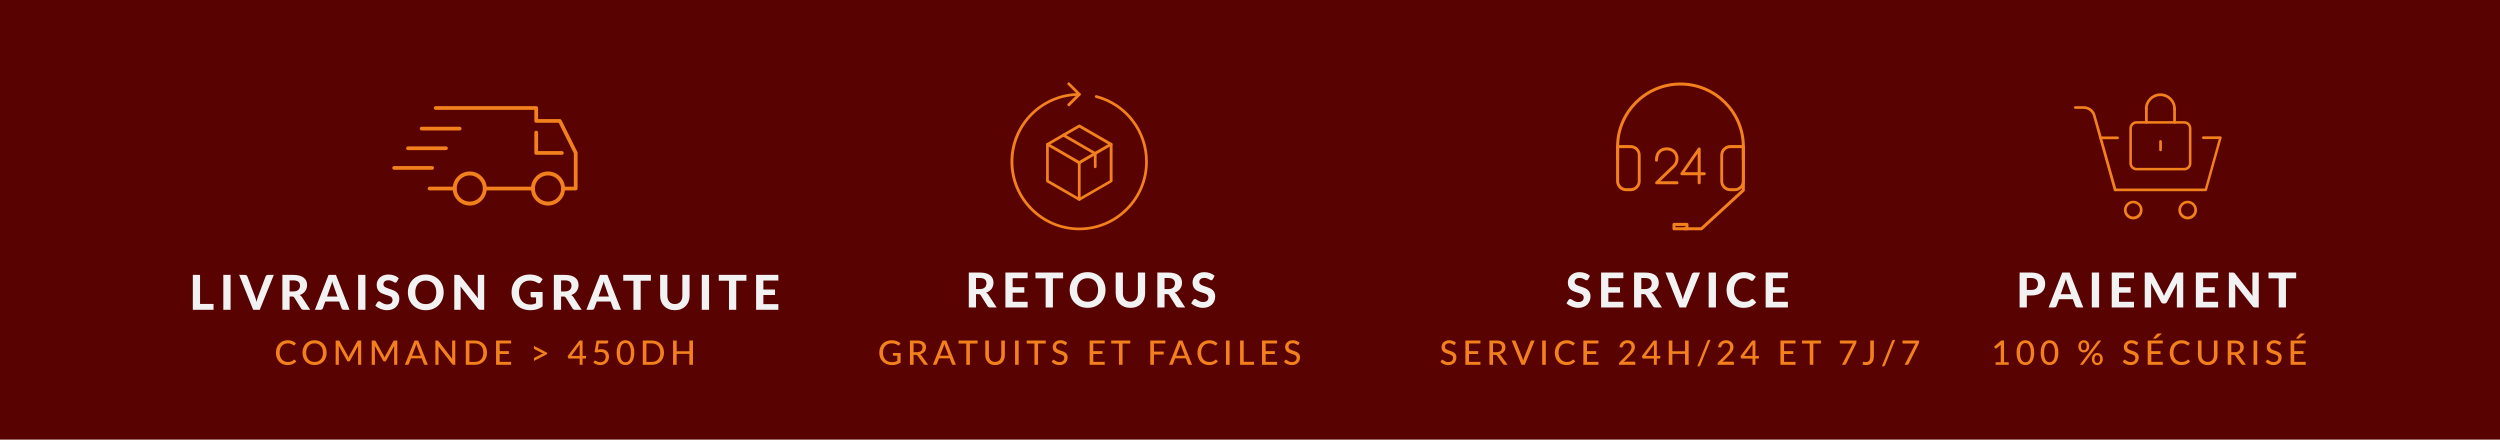 <svg xmlns="http://www.w3.org/2000/svg" fill="none" viewBox="0 0 1905 335" height="335" width="1905">
<rect fill="#590202" height="335" width="1905"></rect>
<g clip-path="url(#clip0_1085_142)">
<path fill="#F2811D" d="M438.694 145.071H429.137C428.281 145.071 427.711 144.358 427.711 143.645C427.711 142.932 428.424 142.218 429.137 142.218H437.267V116.829L425.714 93.579H408.597C407.741 93.579 407.171 92.866 407.171 92.153V83.737H332C331.144 83.737 330.574 83.024 330.574 82.311C330.574 81.455 331.287 80.884 332 80.884H408.597C409.453 80.884 410.023 81.597 410.023 82.311V90.726H426.569C427.14 90.726 427.568 91.011 427.853 91.582L439.978 115.83C440.12 115.973 440.12 116.258 440.12 116.544V143.645C440.12 144.501 439.407 145.071 438.694 145.071Z"></path>
<path fill="#F2811D" d="M406.03 145.072H369.372C368.516 145.072 367.945 144.359 367.945 143.646C367.945 142.932 368.659 142.219 369.372 142.219H406.03C406.886 142.219 407.456 142.932 407.456 143.646C407.456 144.359 406.886 145.072 406.03 145.072Z"></path>
<path fill="#F2811D" d="M346.55 145.072H327.294C326.438 145.072 325.868 144.359 325.868 143.646C325.868 142.932 326.581 142.219 327.294 142.219H346.55C347.406 142.219 347.977 142.932 347.977 143.646C347.977 144.359 347.263 145.072 346.55 145.072Z"></path>
<path fill="#F2811D" d="M417.583 156.626C410.451 156.626 404.603 150.777 404.603 143.646C404.603 136.514 410.451 130.666 417.583 130.666C424.715 130.666 430.563 136.514 430.563 143.646C430.563 150.777 424.715 156.626 417.583 156.626ZM417.583 133.661C412.02 133.661 407.598 138.083 407.598 143.646C407.598 149.208 412.02 153.63 417.583 153.63C423.146 153.63 427.568 149.208 427.568 143.646C427.568 138.083 423.146 133.661 417.583 133.661Z"></path>
<path fill="#F2811D" d="M357.962 156.626C350.83 156.626 344.981 150.777 344.981 143.646C344.981 136.514 350.83 130.666 357.962 130.666C365.093 130.666 370.942 136.514 370.942 143.646C370.799 150.777 365.093 156.626 357.962 156.626ZM357.962 133.661C352.399 133.661 347.977 138.083 347.977 143.646C347.977 149.208 352.399 153.63 357.962 153.63C363.524 153.63 367.946 149.208 367.946 143.646C367.946 138.083 363.382 133.661 357.962 133.661Z"></path>
<path fill="#F2811D" d="M329.29 129.382H300.335C299.479 129.382 298.908 128.668 298.908 127.955C298.908 127.099 299.621 126.529 300.335 126.529H329.29C330.146 126.529 330.717 127.242 330.717 127.955C330.717 128.668 330.146 129.382 329.29 129.382Z"></path>
<path fill="#F2811D" d="M339.844 114.405H310.888C310.032 114.405 309.462 113.692 309.462 112.979C309.462 112.265 310.175 111.552 310.888 111.552H339.844C340.7 111.552 341.27 112.265 341.27 112.979C341.27 113.692 340.557 114.405 339.844 114.405Z"></path>
<path fill="#F2811D" d="M350.258 99.427H321.302C320.447 99.427 319.876 98.714 319.876 98.001C319.876 97.145 320.589 96.575 321.302 96.575H350.258C351.114 96.575 351.684 97.288 351.684 98.001C351.684 98.857 350.971 99.427 350.258 99.427Z"></path>
<path fill="#F2811D" d="M428.281 117.97H408.597C407.741 117.97 407.17 117.257 407.17 116.544V100.996C407.17 100.14 407.884 99.57 408.597 99.57C409.31 99.57 410.023 100.283 410.023 100.996V115.117H428.138C428.994 115.117 429.565 115.831 429.565 116.544C429.565 117.257 428.994 117.97 428.281 117.97Z"></path>
</g>
<path fill="#F2F2F2" d="M162.721 231.607V236.082H146.931V209.472H152.432V231.607H162.721ZM175.707 236.082H170.169V209.472H175.707V236.082ZM208.639 209.472L197.929 236.082H192.94L182.23 209.472H186.668C187.145 209.472 187.53 209.588 187.824 209.82C188.129 210.04 188.356 210.328 188.502 210.682L194.261 226.014C194.481 226.588 194.695 227.218 194.903 227.903C195.123 228.575 195.324 229.284 195.508 230.03C195.667 229.284 195.838 228.575 196.021 227.903C196.217 227.218 196.425 226.588 196.645 226.014L202.367 210.682C202.489 210.377 202.703 210.102 203.009 209.857C203.326 209.6 203.718 209.472 204.182 209.472H208.639ZM223.503 222.071C224.395 222.071 225.166 221.961 225.814 221.741C226.462 221.509 226.993 221.197 227.409 220.806C227.825 220.402 228.13 219.931 228.326 219.393C228.522 218.855 228.619 218.269 228.619 217.633C228.619 216.374 228.198 215.396 227.354 214.699C226.523 214.002 225.251 213.653 223.54 213.653H220.679V222.071H223.503ZM236.395 236.082H231.425C230.496 236.082 229.824 235.727 229.408 235.018L224.346 226.857C224.139 226.54 223.906 226.307 223.65 226.161C223.405 226.014 223.038 225.94 222.549 225.94H220.679V236.082H215.177V209.472H223.54C225.398 209.472 226.987 209.668 228.308 210.059C229.628 210.438 230.71 210.97 231.554 211.654C232.397 212.339 233.015 213.158 233.406 214.112C233.797 215.053 233.993 216.092 233.993 217.229C233.993 218.11 233.864 218.947 233.608 219.742C233.363 220.524 233.003 221.24 232.526 221.888C232.049 222.536 231.462 223.11 230.765 223.611C230.068 224.113 229.274 224.516 228.381 224.822C228.736 225.017 229.066 225.256 229.371 225.537C229.677 225.806 229.952 226.13 230.197 226.509L236.395 236.082ZM257.119 225.977L254.24 217.835C254.069 217.407 253.886 216.905 253.69 216.331C253.507 215.756 253.329 215.133 253.158 214.46C252.987 215.145 252.804 215.781 252.608 216.367C252.425 216.942 252.247 217.443 252.076 217.871L249.215 225.977H257.119ZM266.362 236.082H262.089C261.612 236.082 261.221 235.972 260.916 235.752C260.622 235.52 260.402 235.226 260.255 234.872L258.458 229.792H247.858L246.061 234.872C245.939 235.177 245.725 235.459 245.419 235.715C245.113 235.96 244.728 236.082 244.264 236.082H239.954L250.352 209.472H255.982L266.362 236.082ZM278.439 236.082H272.901V209.472H278.439V236.082ZM302.494 214.57C302.323 214.851 302.146 215.059 301.962 215.194C301.791 215.316 301.565 215.377 301.284 215.377C301.015 215.377 300.721 215.285 300.404 215.102C300.098 214.906 299.737 214.699 299.322 214.479C298.906 214.258 298.429 214.057 297.891 213.873C297.353 213.678 296.723 213.58 296.002 213.58C294.731 213.58 293.777 213.867 293.141 214.442C292.505 215.004 292.188 215.744 292.188 216.661C292.188 217.248 292.359 217.737 292.701 218.128C293.056 218.507 293.514 218.837 294.077 219.118C294.651 219.4 295.299 219.65 296.02 219.87C296.742 220.09 297.482 220.335 298.24 220.604C298.998 220.861 299.737 221.166 300.459 221.521C301.18 221.875 301.822 222.322 302.384 222.86C302.959 223.397 303.417 224.058 303.76 224.84C304.114 225.61 304.291 226.552 304.291 227.664C304.291 228.875 304.077 230.012 303.65 231.075C303.234 232.127 302.629 233.05 301.834 233.845C301.039 234.627 300.055 235.245 298.881 235.697C297.72 236.149 296.4 236.375 294.92 236.375C294.077 236.375 293.233 236.29 292.389 236.119C291.558 235.948 290.751 235.709 289.969 235.403C289.198 235.098 288.471 234.731 287.786 234.303C287.102 233.875 286.502 233.398 285.989 232.873L287.603 230.269C287.737 230.073 287.915 229.914 288.135 229.792C288.355 229.657 288.587 229.59 288.832 229.59C289.162 229.59 289.51 229.712 289.877 229.957C290.244 230.201 290.665 230.47 291.142 230.764C291.619 231.057 292.169 231.326 292.793 231.571C293.429 231.815 294.187 231.937 295.067 231.937C296.351 231.937 297.341 231.644 298.038 231.057C298.747 230.47 299.101 229.596 299.101 228.435C299.101 227.762 298.924 227.218 298.57 226.802C298.227 226.387 297.775 226.038 297.213 225.757C296.65 225.476 296.008 225.238 295.287 225.042C294.566 224.834 293.826 224.608 293.068 224.363C292.31 224.119 291.57 223.825 290.849 223.483C290.128 223.141 289.486 222.688 288.923 222.126C288.361 221.564 287.902 220.867 287.548 220.035C287.205 219.204 287.034 218.171 287.034 216.936C287.034 215.946 287.23 214.986 287.621 214.057C288.012 213.128 288.587 212.302 289.345 211.581C290.103 210.86 291.032 210.279 292.133 209.839C293.245 209.399 294.517 209.179 295.947 209.179C297.549 209.179 299.028 209.429 300.385 209.93C301.755 210.419 302.91 211.104 303.851 211.984L302.494 214.57ZM338.068 222.768C338.068 224.712 337.738 226.515 337.078 228.178C336.43 229.841 335.507 231.277 334.309 232.488C333.123 233.698 331.692 234.652 330.017 235.348C328.342 236.033 326.484 236.375 324.442 236.375C322.4 236.375 320.542 236.033 318.867 235.348C317.192 234.652 315.756 233.698 314.557 232.488C313.359 231.277 312.43 229.841 311.77 228.178C311.122 226.515 310.798 224.712 310.798 222.768C310.798 220.824 311.122 219.027 311.77 217.376C312.43 215.713 313.359 214.277 314.557 213.066C315.756 211.856 317.192 210.909 318.867 210.224C320.542 209.527 322.4 209.179 324.442 209.179C326.484 209.179 328.342 209.527 330.017 210.224C331.692 210.909 333.123 211.862 334.309 213.085C335.507 214.295 336.43 215.732 337.078 217.394C337.738 219.045 338.068 220.836 338.068 222.768ZM332.438 222.768C332.438 221.374 332.255 220.127 331.888 219.027C331.521 217.914 330.989 216.973 330.292 216.202C329.608 215.42 328.77 214.827 327.78 214.424C326.802 214.008 325.689 213.8 324.442 213.8C323.195 213.8 322.076 214.008 321.086 214.424C320.096 214.827 319.252 215.42 318.555 216.202C317.871 216.973 317.345 217.914 316.978 219.027C316.611 220.127 316.428 221.374 316.428 222.768C316.428 224.174 316.611 225.433 316.978 226.546C317.345 227.646 317.871 228.581 318.555 229.352C319.252 230.122 320.096 230.715 321.086 231.13C322.076 231.534 323.195 231.736 324.442 231.736C325.689 231.736 326.802 231.534 327.78 231.13C328.77 230.715 329.608 230.122 330.292 229.352C330.989 228.581 331.521 227.646 331.888 226.546C332.255 225.433 332.438 224.174 332.438 222.768ZM368.957 209.472V236.082H366.114C365.687 236.082 365.326 236.015 365.032 235.88C364.739 235.734 364.452 235.489 364.17 235.147L350.911 218.275C350.948 218.703 350.972 219.124 350.985 219.54C351.009 219.956 351.021 220.341 351.021 220.696V236.082H346.161V209.472H349.059C349.291 209.472 349.487 209.484 349.646 209.509C349.817 209.521 349.97 209.564 350.104 209.637C350.239 209.698 350.367 209.784 350.49 209.894C350.612 210.004 350.746 210.151 350.893 210.334L364.244 227.279C364.195 226.815 364.158 226.368 364.134 225.94C364.109 225.5 364.097 225.085 364.097 224.693V209.472H368.957ZM404.332 222.529H413.465V233.515C412.108 234.505 410.659 235.232 409.118 235.697C407.59 236.149 405.97 236.375 404.258 236.375C402.07 236.375 400.089 236.039 398.317 235.367C396.544 234.682 395.028 233.735 393.769 232.524C392.509 231.314 391.537 229.877 390.853 228.215C390.168 226.552 389.826 224.736 389.826 222.768C389.826 220.775 390.15 218.947 390.798 217.284C391.458 215.622 392.393 214.191 393.603 212.993C394.814 211.795 396.275 210.86 397.987 210.187C399.71 209.515 401.636 209.179 403.763 209.179C404.864 209.179 405.891 209.27 406.844 209.454C407.798 209.625 408.678 209.869 409.485 210.187C410.292 210.493 411.032 210.86 411.704 211.288C412.377 211.715 412.988 212.186 413.538 212.7L411.943 215.157C411.698 215.548 411.38 215.787 410.989 215.872C410.598 215.958 410.17 215.86 409.705 215.579C409.265 215.31 408.831 215.072 408.403 214.864C407.987 214.644 407.541 214.454 407.064 214.295C406.588 214.136 406.068 214.014 405.506 213.928C404.943 213.843 404.295 213.8 403.562 213.8C402.327 213.8 401.208 214.014 400.206 214.442C399.203 214.87 398.347 215.475 397.638 216.257C396.941 217.04 396.403 217.981 396.024 219.082C395.645 220.182 395.456 221.411 395.456 222.768C395.456 224.235 395.664 225.549 396.079 226.711C396.495 227.86 397.082 228.832 397.84 229.627C398.598 230.421 399.503 231.027 400.554 231.442C401.618 231.858 402.797 232.066 404.093 232.066C404.974 232.066 405.756 231.98 406.441 231.809C407.138 231.626 407.816 231.381 408.476 231.075V226.601H405.469C405.114 226.601 404.833 226.509 404.625 226.326C404.43 226.13 404.332 225.885 404.332 225.592V222.529ZM430.363 222.071C431.256 222.071 432.026 221.961 432.674 221.741C433.322 221.509 433.854 221.197 434.269 220.806C434.685 220.402 434.991 219.931 435.186 219.393C435.382 218.855 435.48 218.269 435.48 217.633C435.48 216.374 435.058 215.396 434.214 214.699C433.383 214.002 432.111 213.653 430.4 213.653H427.539V222.071H430.363ZM443.256 236.082H438.286C437.356 236.082 436.684 235.727 436.268 235.018L431.207 226.857C430.999 226.54 430.767 226.307 430.51 226.161C430.265 226.014 429.899 225.94 429.41 225.94H427.539V236.082H422.037V209.472H430.4C432.258 209.472 433.848 209.668 435.168 210.059C436.488 210.438 437.57 210.97 438.414 211.654C439.258 212.339 439.875 213.158 440.266 214.112C440.657 215.053 440.853 216.092 440.853 217.229C440.853 218.11 440.725 218.947 440.468 219.742C440.223 220.524 439.863 221.24 439.386 221.888C438.909 222.536 438.322 223.11 437.625 223.611C436.929 224.113 436.134 224.516 435.241 224.822C435.596 225.017 435.926 225.256 436.232 225.537C436.537 225.806 436.812 226.13 437.057 226.509L443.256 236.082ZM463.98 225.977L461.1 217.835C460.929 217.407 460.746 216.905 460.55 216.331C460.367 215.756 460.19 215.133 460.018 214.46C459.847 215.145 459.664 215.781 459.468 216.367C459.285 216.942 459.108 217.443 458.936 217.871L456.075 225.977H463.98ZM473.223 236.082H468.95C468.473 236.082 468.082 235.972 467.776 235.752C467.482 235.52 467.262 235.226 467.116 234.872L465.318 229.792H454.718L452.921 234.872C452.799 235.177 452.585 235.459 452.279 235.715C451.974 235.96 451.589 236.082 451.124 236.082H446.814L457.213 209.472H462.843L473.223 236.082ZM495.98 213.91H488.205V236.082H482.684V213.91H474.909V209.472H495.98V213.91ZM514.251 231.681C515.143 231.681 515.944 231.534 516.653 231.241C517.362 230.935 517.961 230.507 518.45 229.957C518.939 229.407 519.312 228.74 519.569 227.958C519.826 227.175 519.954 226.295 519.954 225.317V209.472H525.456V225.317C525.456 226.931 525.193 228.416 524.667 229.773C524.154 231.118 523.414 232.28 522.448 233.258C521.482 234.236 520.309 235 518.927 235.55C517.546 236.1 515.987 236.375 514.251 236.375C512.515 236.375 510.95 236.1 509.556 235.55C508.174 235 507.001 234.236 506.035 233.258C505.069 232.28 504.323 231.118 503.797 229.773C503.284 228.416 503.027 226.931 503.027 225.317V209.472H508.529V225.317C508.529 226.295 508.657 227.175 508.914 227.958C509.171 228.74 509.544 229.407 510.033 229.957C510.522 230.507 511.121 230.935 511.83 231.241C512.539 231.534 513.346 231.681 514.251 231.681ZM540.301 236.082H534.762V209.472H540.301V236.082ZM568.776 213.91H561V236.082H555.48V213.91H547.704V209.472H568.776V213.91ZM581.691 213.782V220.622H590.567V224.785H581.691V231.772H593.098V236.082H576.153V209.472H593.098V213.782H581.691Z"></path>
<path fill="#F2811D" d="M224.313 274.016C224.468 274.016 224.601 274.077 224.713 274.197L225.796 275.383C225.04 276.277 224.116 276.969 223.024 277.459C221.941 277.949 220.635 278.194 219.105 278.194C217.764 278.194 216.548 277.962 215.456 277.497C214.373 277.033 213.445 276.384 212.671 275.551C211.907 274.717 211.313 273.72 210.892 272.56C210.471 271.399 210.261 270.123 210.261 268.731C210.261 267.338 210.48 266.062 210.918 264.901C211.365 263.741 211.988 262.744 212.788 261.91C213.587 261.077 214.541 260.428 215.65 259.964C216.767 259.5 218 259.267 219.35 259.267C220.665 259.267 221.834 259.482 222.857 259.912C223.879 260.342 224.769 260.913 225.525 261.627L224.623 262.903C224.563 262.998 224.485 263.075 224.391 263.135C224.305 263.195 224.189 263.225 224.043 263.225C223.879 263.225 223.686 263.144 223.462 262.981C223.248 262.817 222.96 262.637 222.599 262.439C222.246 262.233 221.808 262.048 221.284 261.885C220.759 261.721 220.106 261.64 219.324 261.64C218.404 261.64 217.562 261.803 216.797 262.13C216.032 262.448 215.37 262.912 214.812 263.522C214.262 264.124 213.832 264.867 213.522 265.752C213.222 266.629 213.071 267.622 213.071 268.731C213.071 269.856 213.23 270.858 213.548 271.734C213.866 272.611 214.305 273.355 214.863 273.965C215.422 274.575 216.079 275.039 216.836 275.357C217.592 275.675 218.409 275.834 219.285 275.834C219.818 275.834 220.295 275.804 220.716 275.744C221.146 275.675 221.537 275.576 221.89 275.447C222.251 275.319 222.59 275.155 222.908 274.958C223.226 274.751 223.54 274.506 223.849 274.223C223.918 274.163 223.991 274.115 224.068 274.081C224.146 274.038 224.227 274.016 224.313 274.016ZM248.891 268.731C248.891 270.114 248.667 271.386 248.22 272.547C247.782 273.698 247.159 274.695 246.351 275.538C245.543 276.371 244.576 277.02 243.45 277.484C242.324 277.949 241.074 278.181 239.699 278.181C238.332 278.181 237.081 277.949 235.947 277.484C234.821 277.02 233.854 276.371 233.046 275.538C232.247 274.695 231.624 273.698 231.177 272.547C230.73 271.386 230.506 270.114 230.506 268.731C230.506 267.355 230.73 266.088 231.177 264.927C231.624 263.767 232.247 262.77 233.046 261.936C233.854 261.094 234.821 260.441 235.947 259.977C237.081 259.504 238.332 259.267 239.699 259.267C241.074 259.267 242.324 259.504 243.45 259.977C244.576 260.441 245.543 261.094 246.351 261.936C247.159 262.77 247.782 263.767 248.22 264.927C248.667 266.088 248.891 267.355 248.891 268.731ZM246.08 268.731C246.08 267.63 245.93 266.642 245.629 265.765C245.328 264.889 244.899 264.145 244.34 263.535C243.79 262.925 243.119 262.456 242.329 262.13C241.547 261.803 240.67 261.64 239.699 261.64C238.727 261.64 237.846 261.803 237.056 262.13C236.274 262.456 235.603 262.925 235.044 263.535C234.486 264.145 234.056 264.889 233.755 265.765C233.454 266.642 233.304 267.63 233.304 268.731C233.304 269.839 233.454 270.832 233.755 271.709C234.056 272.577 234.486 273.316 235.044 273.926C235.603 274.536 236.274 275.005 237.056 275.331C237.846 275.649 238.727 275.808 239.699 275.808C240.67 275.808 241.547 275.649 242.329 275.331C243.119 275.005 243.79 274.536 244.34 273.926C244.899 273.316 245.328 272.577 245.629 271.709C245.93 270.832 246.08 269.839 246.08 268.731ZM275.245 259.474V277.987H272.847V264.811C272.847 264.614 272.851 264.403 272.86 264.18C272.877 263.956 272.894 263.728 272.911 263.496L266.749 274.803C266.534 275.224 266.203 275.435 265.756 275.435H265.369C264.922 275.435 264.596 275.224 264.389 274.803L258.111 263.458C258.162 263.939 258.188 264.39 258.188 264.811V277.987H255.777V259.474H257.814C258.055 259.474 258.24 259.5 258.369 259.551C258.506 259.594 258.635 259.723 258.755 259.938L264.944 271.025C265.064 271.249 265.176 271.485 265.279 271.734C265.382 271.984 265.481 272.233 265.575 272.482C265.756 271.975 265.967 271.485 266.207 271.013L272.28 259.938C272.391 259.723 272.512 259.594 272.64 259.551C272.778 259.5 272.967 259.474 273.208 259.474H275.245ZM302.73 259.474V277.987H300.332V264.811C300.332 264.614 300.336 264.403 300.345 264.18C300.362 263.956 300.379 263.728 300.397 263.496L294.234 274.803C294.019 275.224 293.688 275.435 293.241 275.435H292.855C292.408 275.435 292.081 275.224 291.875 274.803L285.596 263.458C285.648 263.939 285.673 264.39 285.673 264.811V277.987H283.263V259.474H285.3C285.54 259.474 285.725 259.5 285.854 259.551C285.991 259.594 286.12 259.723 286.241 259.938L292.429 271.025C292.549 271.249 292.661 271.485 292.764 271.734C292.867 271.984 292.966 272.233 293.061 272.482C293.241 271.975 293.452 271.485 293.693 271.013L299.765 259.938C299.877 259.723 299.997 259.594 300.126 259.551C300.263 259.5 300.452 259.474 300.693 259.474H302.73ZM320.585 271.09L317.839 263.909C317.641 263.419 317.443 262.8 317.246 262.052C317.151 262.422 317.052 262.766 316.949 263.084C316.855 263.402 316.76 263.685 316.666 263.935L313.932 271.09H320.585ZM326.013 277.987H323.898C323.658 277.987 323.46 277.927 323.305 277.807C323.15 277.686 323.039 277.532 322.97 277.343L321.333 273.05H313.172L311.534 277.343C311.474 277.506 311.363 277.656 311.199 277.794C311.036 277.923 310.838 277.987 310.606 277.987H308.492L315.866 259.474H318.638L326.013 277.987ZM346.923 259.474V277.987H345.531C345.316 277.987 345.136 277.949 344.99 277.871C344.852 277.794 344.71 277.669 344.564 277.497L334.108 263.973C334.126 264.205 334.138 264.433 334.147 264.657C334.164 264.88 334.173 265.091 334.173 265.288V277.987H331.762V259.474H333.18C333.421 259.474 333.601 259.504 333.722 259.564C333.842 259.616 333.975 259.74 334.121 259.938L344.603 273.475C344.577 273.226 344.556 272.985 344.538 272.753C344.53 272.512 344.525 272.289 344.525 272.083V259.474H346.923ZM371.096 268.731C371.096 270.114 370.872 271.373 370.425 272.508C369.987 273.643 369.364 274.618 368.556 275.435C367.748 276.243 366.781 276.87 365.655 277.317C364.529 277.764 363.279 277.987 361.903 277.987H354.941V259.474H361.903C363.279 259.474 364.529 259.697 365.655 260.144C366.781 260.591 367.748 261.223 368.556 262.039C369.364 262.847 369.987 263.823 370.425 264.966C370.872 266.1 371.096 267.355 371.096 268.731ZM368.285 268.731C368.285 267.63 368.135 266.646 367.834 265.778C367.533 264.901 367.103 264.162 366.545 263.561C365.995 262.95 365.324 262.486 364.533 262.168C363.751 261.85 362.875 261.691 361.903 261.691H357.7V275.77H361.903C362.875 275.77 363.751 275.611 364.533 275.293C365.324 274.975 365.995 274.515 366.545 273.913C367.103 273.303 367.533 272.564 367.834 271.696C368.135 270.828 368.285 269.839 368.285 268.731ZM389.482 275.757L389.469 277.987H377.995V259.474H389.469V261.704H380.754V267.57H387.768V269.723H380.754V275.757H389.482ZM416.898 268.795V269.826L406.868 275.048V273.243C406.868 273.097 406.902 272.964 406.971 272.843C407.048 272.723 407.173 272.615 407.345 272.521L412.863 269.736C413.206 269.556 413.606 269.414 414.062 269.311C413.606 269.208 413.206 269.066 412.863 268.885L407.345 266.1C407.173 266.006 407.048 265.899 406.971 265.778C406.902 265.658 406.868 265.525 406.868 265.379V263.574L416.898 268.795ZM441.707 271.232V264.012C441.707 263.763 441.712 263.501 441.72 263.225C441.737 262.942 441.768 262.65 441.811 262.349L435.326 271.232H441.707ZM446.594 271.232V272.689C446.594 272.835 446.546 272.959 446.452 273.062C446.357 273.166 446.224 273.217 446.052 273.217H443.912V277.987H441.707V273.217H433.585C433.396 273.217 433.237 273.166 433.108 273.062C432.979 272.951 432.893 272.813 432.85 272.65L432.592 271.361L441.54 259.461H443.912V271.232H446.594ZM455.552 266.384C456.497 266.186 457.352 266.088 458.117 266.088C459.08 266.088 459.931 266.234 460.67 266.526C461.409 266.81 462.028 267.205 462.526 267.712C463.033 268.211 463.412 268.804 463.661 269.491C463.919 270.17 464.048 270.909 464.048 271.709C464.048 272.689 463.876 273.578 463.532 274.377C463.188 275.177 462.715 275.86 462.114 276.427C461.512 276.995 460.799 277.433 459.974 277.742C459.157 278.043 458.276 278.194 457.331 278.194C456.772 278.194 456.239 278.138 455.732 278.026C455.234 277.914 454.765 277.768 454.327 277.588C453.888 277.399 453.48 277.184 453.102 276.943C452.732 276.702 452.402 276.449 452.109 276.182L452.883 275.099C453.046 274.859 453.265 274.738 453.54 274.738C453.721 274.738 453.919 274.807 454.133 274.945C454.357 275.074 454.619 275.22 454.92 275.383C455.221 275.546 455.577 275.697 455.99 275.834C456.402 275.963 456.892 276.028 457.46 276.028C458.087 276.028 458.65 275.929 459.149 275.731C459.656 275.525 460.081 275.237 460.425 274.867C460.777 274.498 461.044 274.055 461.224 273.539C461.413 273.024 461.508 272.452 461.508 271.825C461.508 271.266 461.426 270.763 461.263 270.316C461.1 269.869 460.855 269.487 460.528 269.169C460.201 268.851 459.793 268.61 459.303 268.447C458.813 268.275 458.242 268.189 457.589 268.189C456.677 268.189 455.706 268.352 454.675 268.679L453.089 268.215L454.598 259.474H463.468V260.57C463.468 260.931 463.351 261.227 463.119 261.459C462.896 261.683 462.518 261.794 461.985 261.794H456.351L455.552 266.384ZM483.345 268.731C483.345 270.346 483.169 271.747 482.817 272.933C482.473 274.12 481.996 275.104 481.386 275.886C480.784 276.659 480.071 277.235 479.246 277.613C478.429 277.992 477.548 278.181 476.603 278.181C475.657 278.181 474.772 277.992 473.947 277.613C473.13 277.235 472.421 276.659 471.82 275.886C471.218 275.104 470.745 274.12 470.401 272.933C470.058 271.747 469.886 270.346 469.886 268.731C469.886 267.115 470.058 265.714 470.401 264.528C470.745 263.333 471.218 262.349 471.82 261.575C472.421 260.793 473.13 260.213 473.947 259.835C474.772 259.457 475.657 259.267 476.603 259.267C477.548 259.267 478.429 259.457 479.246 259.835C480.071 260.213 480.784 260.793 481.386 261.575C481.996 262.349 482.473 263.333 482.817 264.528C483.169 265.714 483.345 267.115 483.345 268.731ZM480.741 268.731C480.741 267.338 480.625 266.174 480.393 265.237C480.17 264.3 479.864 263.548 479.478 262.981C479.099 262.405 478.661 261.996 478.163 261.756C477.664 261.515 477.144 261.395 476.603 261.395C476.061 261.395 475.541 261.515 475.043 261.756C474.544 261.996 474.101 262.405 473.715 262.981C473.337 263.548 473.036 264.3 472.812 265.237C472.589 266.174 472.477 267.338 472.477 268.731C472.477 270.123 472.589 271.288 472.812 272.224C473.036 273.161 473.337 273.913 473.715 274.481C474.101 275.048 474.544 275.452 475.043 275.692C475.541 275.933 476.061 276.053 476.603 276.053C477.144 276.053 477.664 275.933 478.163 275.692C478.661 275.452 479.099 275.048 479.478 274.481C479.864 273.913 480.17 273.161 480.393 272.224C480.625 271.288 480.741 270.123 480.741 268.731ZM505.969 268.731C505.969 270.114 505.746 271.373 505.299 272.508C504.861 273.643 504.237 274.618 503.429 275.435C502.622 276.243 501.655 276.87 500.529 277.317C499.403 277.764 498.152 277.987 496.777 277.987H489.815V259.474H496.777C498.152 259.474 499.403 259.697 500.529 260.144C501.655 260.591 502.622 261.223 503.429 262.039C504.237 262.847 504.861 263.823 505.299 264.966C505.746 266.1 505.969 267.355 505.969 268.731ZM503.159 268.731C503.159 267.63 503.008 266.646 502.707 265.778C502.407 264.901 501.977 264.162 501.418 263.561C500.868 262.95 500.198 262.486 499.407 262.168C498.625 261.85 497.748 261.691 496.777 261.691H492.574V275.77H496.777C497.748 275.77 498.625 275.611 499.407 275.293C500.198 274.975 500.868 274.515 501.418 273.913C501.977 273.303 502.407 272.564 502.707 271.696C503.008 270.828 503.159 269.839 503.159 268.731ZM528.03 259.474V277.987H525.284V269.646H515.628V277.987H512.869V259.474H515.628V267.648H525.284V259.474H528.03Z"></path>
<path fill="#F2F2F2" d="M746.546 220.275C747.439 220.275 748.209 220.165 748.857 219.945C749.505 219.713 750.037 219.401 750.453 219.01C750.868 218.606 751.174 218.135 751.37 217.598C751.565 217.06 751.663 216.473 751.663 215.837C751.663 214.578 751.241 213.6 750.398 212.903C749.566 212.206 748.295 211.857 746.583 211.857H743.722V220.275H746.546ZM759.439 234.286H754.469C753.54 234.286 752.867 233.932 752.452 233.222L747.39 225.062C747.182 224.744 746.95 224.511 746.693 224.365C746.449 224.218 746.082 224.145 745.593 224.145H743.722V234.286H738.22V207.676H746.583C748.441 207.676 750.031 207.872 751.351 208.263C752.672 208.642 753.754 209.174 754.597 209.858C755.441 210.543 756.058 211.362 756.45 212.316C756.841 213.257 757.036 214.296 757.036 215.434C757.036 216.314 756.908 217.151 756.651 217.946C756.407 218.728 756.046 219.444 755.569 220.092C755.092 220.74 754.506 221.314 753.809 221.816C753.112 222.317 752.317 222.72 751.425 223.026C751.779 223.222 752.109 223.46 752.415 223.741C752.721 224.01 752.996 224.334 753.24 224.713L759.439 234.286ZM771.654 211.986V218.826H780.53V222.989H771.654V229.976H783.061V234.286H766.115V207.676H783.061V211.986H771.654ZM810.086 212.114H802.31V234.286H796.79V212.114H789.015V207.676H810.086V212.114ZM842.387 220.972C842.387 222.916 842.056 224.719 841.396 226.382C840.748 228.045 839.825 229.481 838.627 230.692C837.441 231.902 836.011 232.856 834.336 233.553C832.661 234.237 830.802 234.58 828.761 234.58C826.719 234.58 824.86 234.237 823.186 233.553C821.511 232.856 820.074 231.902 818.876 230.692C817.678 229.481 816.748 228.045 816.088 226.382C815.44 224.719 815.116 222.916 815.116 220.972C815.116 219.028 815.44 217.231 816.088 215.58C816.748 213.917 817.678 212.481 818.876 211.271C820.074 210.06 821.511 209.113 823.186 208.428C824.86 207.731 826.719 207.383 828.761 207.383C830.802 207.383 832.661 207.731 834.336 208.428C836.011 209.113 837.441 210.066 838.627 211.289C839.825 212.499 840.748 213.936 841.396 215.599C842.056 217.249 842.387 219.04 842.387 220.972ZM836.756 220.972C836.756 219.578 836.573 218.331 836.206 217.231C835.84 216.118 835.308 215.177 834.611 214.407C833.926 213.624 833.089 213.031 832.098 212.628C831.12 212.212 830.008 212.004 828.761 212.004C827.514 212.004 826.395 212.212 825.405 212.628C824.414 213.031 823.571 213.624 822.874 214.407C822.189 215.177 821.663 216.118 821.297 217.231C820.93 218.331 820.746 219.578 820.746 220.972C820.746 222.378 820.93 223.637 821.297 224.75C821.663 225.85 822.189 226.785 822.874 227.556C823.571 228.326 824.414 228.919 825.405 229.335C826.395 229.738 827.514 229.94 828.761 229.94C830.008 229.94 831.12 229.738 832.098 229.335C833.089 228.919 833.926 228.326 834.611 227.556C835.308 226.785 835.84 225.85 836.206 224.75C836.573 223.637 836.756 222.378 836.756 220.972ZM861.373 229.885C862.266 229.885 863.067 229.738 863.776 229.445C864.485 229.139 865.084 228.711 865.573 228.161C866.062 227.611 866.435 226.944 866.692 226.162C866.948 225.379 867.077 224.499 867.077 223.521V207.676H872.579V223.521C872.579 225.135 872.316 226.62 871.79 227.977C871.276 229.322 870.537 230.484 869.571 231.462C868.605 232.44 867.431 233.204 866.05 233.754C864.668 234.304 863.109 234.58 861.373 234.58C859.637 234.58 858.072 234.304 856.679 233.754C855.297 233.204 854.123 232.44 853.157 231.462C852.192 230.484 851.446 229.322 850.92 227.977C850.407 226.62 850.15 225.135 850.15 223.521V207.676H855.652V223.521C855.652 224.499 855.78 225.379 856.037 226.162C856.293 226.944 856.666 227.611 857.155 228.161C857.644 228.711 858.243 229.139 858.953 229.445C859.662 229.738 860.469 229.885 861.373 229.885ZM890.211 220.275C891.103 220.275 891.874 220.165 892.522 219.945C893.17 219.713 893.701 219.401 894.117 219.01C894.533 218.606 894.838 218.135 895.034 217.598C895.23 217.06 895.327 216.473 895.327 215.837C895.327 214.578 894.906 213.6 894.062 212.903C893.231 212.206 891.959 211.857 890.248 211.857H887.387V220.275H890.211ZM903.103 234.286H898.133C897.204 234.286 896.532 233.932 896.116 233.222L891.054 225.062C890.847 224.744 890.614 224.511 890.358 224.365C890.113 224.218 889.746 224.145 889.257 224.145H887.387V234.286H881.885V207.676H890.248C892.106 207.676 893.695 207.872 895.016 208.263C896.336 208.642 897.418 209.174 898.262 209.858C899.105 210.543 899.723 211.362 900.114 212.316C900.505 213.257 900.701 214.296 900.701 215.434C900.701 216.314 900.572 217.151 900.316 217.946C900.071 218.728 899.71 219.444 899.234 220.092C898.757 220.74 898.17 221.314 897.473 221.816C896.776 222.317 895.982 222.72 895.089 223.026C895.444 223.222 895.774 223.46 896.079 223.741C896.385 224.01 896.66 224.334 896.905 224.713L903.103 234.286ZM924.194 212.774C924.023 213.056 923.846 213.263 923.662 213.398C923.491 213.52 923.265 213.581 922.984 213.581C922.715 213.581 922.421 213.49 922.103 213.306C921.798 213.111 921.437 212.903 921.021 212.683C920.606 212.463 920.129 212.261 919.591 212.077C919.053 211.882 918.423 211.784 917.702 211.784C916.431 211.784 915.477 212.071 914.841 212.646C914.205 213.208 913.888 213.948 913.888 214.865C913.888 215.452 914.059 215.941 914.401 216.332C914.756 216.711 915.214 217.041 915.776 217.322C916.351 217.604 916.999 217.854 917.72 218.074C918.442 218.294 919.181 218.539 919.939 218.808C920.697 219.065 921.437 219.37 922.158 219.725C922.88 220.079 923.522 220.526 924.084 221.064C924.659 221.602 925.117 222.262 925.46 223.044C925.814 223.814 925.991 224.756 925.991 225.868C925.991 227.079 925.777 228.216 925.349 229.28C924.934 230.331 924.329 231.254 923.534 232.049C922.739 232.831 921.755 233.449 920.581 233.901C919.42 234.353 918.099 234.58 916.62 234.58C915.776 234.58 914.933 234.494 914.089 234.323C913.258 234.152 912.451 233.913 911.669 233.608C910.898 233.302 910.171 232.935 909.486 232.507C908.801 232.079 908.202 231.603 907.689 231.077L909.303 228.473C909.437 228.277 909.615 228.118 909.835 227.996C910.055 227.861 910.287 227.794 910.531 227.794C910.862 227.794 911.21 227.916 911.577 228.161C911.944 228.405 912.365 228.674 912.842 228.968C913.319 229.261 913.869 229.53 914.493 229.775C915.128 230.019 915.887 230.141 916.767 230.141C918.051 230.141 919.041 229.848 919.738 229.261C920.447 228.674 920.801 227.8 920.801 226.639C920.801 225.966 920.624 225.422 920.27 225.007C919.927 224.591 919.475 224.242 918.912 223.961C918.35 223.68 917.708 223.442 916.987 223.246C916.266 223.038 915.526 222.812 914.768 222.567C914.01 222.323 913.27 222.029 912.549 221.687C911.827 221.345 911.186 220.892 910.623 220.33C910.061 219.768 909.602 219.071 909.248 218.239C908.905 217.408 908.734 216.375 908.734 215.14C908.734 214.15 908.93 213.19 909.321 212.261C909.712 211.332 910.287 210.506 911.045 209.785C911.803 209.064 912.732 208.483 913.833 208.043C914.945 207.603 916.217 207.383 917.647 207.383C919.249 207.383 920.728 207.633 922.085 208.135C923.454 208.624 924.61 209.308 925.551 210.189L924.194 212.774Z"></path>
<path fill="#F2811D" d="M686.261 268.975V276.195C685.324 276.866 684.327 277.368 683.27 277.704C682.213 278.03 681.061 278.194 679.815 278.194C678.319 278.194 676.966 277.962 675.754 277.497C674.551 277.033 673.523 276.384 672.673 275.551C671.822 274.717 671.164 273.72 670.7 272.56C670.244 271.399 670.017 270.123 670.017 268.731C670.017 267.33 670.236 266.049 670.674 264.889C671.121 263.72 671.757 262.723 672.582 261.898C673.407 261.064 674.404 260.419 675.573 259.964C676.751 259.5 678.07 259.267 679.531 259.267C680.27 259.267 680.954 259.323 681.581 259.435C682.217 259.547 682.806 259.706 683.347 259.912C683.889 260.118 684.387 260.368 684.843 260.66C685.307 260.944 685.737 261.266 686.132 261.627L685.346 262.864C685.225 263.062 685.066 263.187 684.869 263.238C684.671 263.29 684.456 263.243 684.224 263.097C684.001 262.968 683.751 262.817 683.476 262.645C683.21 262.473 682.888 262.314 682.509 262.168C682.14 262.022 681.706 261.898 681.207 261.794C680.709 261.691 680.12 261.64 679.441 261.64C678.427 261.64 677.512 261.807 676.695 262.143C675.878 262.469 675.182 262.942 674.606 263.561C674.031 264.18 673.588 264.927 673.278 265.804C672.969 266.672 672.814 267.648 672.814 268.731C672.814 269.865 672.978 270.884 673.304 271.786C673.631 272.68 674.091 273.441 674.684 274.068C675.285 274.687 676.012 275.16 676.863 275.486C677.722 275.813 678.68 275.976 679.738 275.976C680.15 275.976 680.533 275.955 680.885 275.912C681.246 275.86 681.59 275.791 681.916 275.705C682.243 275.619 682.557 275.512 682.858 275.383C683.167 275.254 683.472 275.112 683.773 274.958V271.077H681.04C680.868 271.077 680.726 271.025 680.614 270.922C680.511 270.819 680.46 270.69 680.46 270.535V268.975H686.261ZM698.646 268.395C699.351 268.395 699.97 268.309 700.503 268.137C701.044 267.966 701.496 267.725 701.857 267.416C702.217 267.097 702.488 266.724 702.669 266.294C702.849 265.856 702.939 265.374 702.939 264.85C702.939 263.784 702.587 262.981 701.882 262.439C701.186 261.898 700.138 261.627 698.737 261.627H696.145V268.395H698.646ZM707.284 277.987H704.835C704.345 277.987 703.988 277.794 703.765 277.407L699.188 270.987C699.042 270.772 698.883 270.621 698.711 270.535C698.539 270.441 698.281 270.394 697.937 270.394H696.145V277.987H693.399V259.474H698.737C699.931 259.474 700.958 259.598 701.818 259.848C702.686 260.088 703.399 260.436 703.958 260.892C704.525 261.339 704.942 261.88 705.209 262.516C705.484 263.152 705.621 263.866 705.621 264.657C705.621 265.301 705.522 265.907 705.325 266.474C705.127 267.042 704.835 267.553 704.448 268.009C704.07 268.456 703.606 268.842 703.055 269.169C702.505 269.495 701.882 269.745 701.186 269.917C701.53 270.123 701.826 270.411 702.076 270.78L707.284 277.987ZM722.941 271.09L720.195 263.909C719.997 263.419 719.799 262.8 719.601 262.052C719.507 262.422 719.408 262.766 719.305 263.084C719.21 263.402 719.116 263.685 719.021 263.935L716.288 271.09H722.941ZM728.368 277.987H726.254C726.013 277.987 725.816 277.927 725.661 277.807C725.506 277.686 725.394 277.532 725.326 277.343L723.688 273.05H715.527L713.89 277.343C713.83 277.506 713.718 277.656 713.555 277.794C713.392 277.923 713.194 277.987 712.962 277.987H710.847L718.222 259.474H720.994L728.368 277.987ZM744.926 261.769H739.047V277.987H736.314V261.769H730.409V259.474H744.926V261.769ZM758.247 275.783C758.986 275.783 759.648 275.658 760.232 275.409C760.817 275.16 761.311 274.811 761.715 274.365C762.119 273.909 762.428 273.372 762.643 272.753C762.858 272.126 762.966 271.434 762.966 270.677V259.474H765.699V270.677C765.699 271.76 765.527 272.762 765.183 273.681C764.839 274.601 764.345 275.396 763.7 276.066C763.056 276.737 762.274 277.261 761.354 277.639C760.434 278.017 759.399 278.206 758.247 278.206C757.095 278.206 756.06 278.017 755.14 277.639C754.22 277.261 753.438 276.737 752.793 276.066C752.149 275.396 751.655 274.601 751.311 273.681C750.967 272.762 750.795 271.76 750.795 270.677V259.474H753.541V270.664C753.541 271.421 753.644 272.113 753.851 272.74C754.066 273.368 754.375 273.909 754.779 274.365C755.183 274.811 755.677 275.16 756.262 275.409C756.846 275.658 757.508 275.783 758.247 275.783ZM776.235 277.987H773.476V259.474H776.235V277.987ZM796.864 261.769H790.985V277.987H788.252V261.769H782.347V259.474H796.864V261.769ZM812.468 262.491C812.382 262.637 812.292 262.744 812.197 262.813C812.103 262.882 811.982 262.916 811.836 262.916C811.682 262.916 811.505 262.847 811.308 262.71C811.11 262.564 810.861 262.405 810.56 262.233C810.268 262.052 809.915 261.893 809.503 261.756C809.09 261.61 808.596 261.537 808.02 261.537C807.479 261.537 807.002 261.61 806.589 261.756C806.185 261.893 805.846 262.087 805.571 262.336C805.296 262.577 805.085 262.864 804.939 263.2C804.801 263.526 804.733 263.883 804.733 264.27C804.733 264.768 804.857 265.181 805.107 265.507C805.364 265.834 805.7 266.113 806.112 266.345C806.525 266.578 806.993 266.779 807.517 266.951C808.042 267.123 808.579 267.304 809.129 267.493C809.679 267.673 810.216 267.884 810.741 268.125C811.265 268.365 811.733 268.67 812.146 269.04C812.558 269.401 812.889 269.848 813.139 270.381C813.396 270.905 813.525 271.55 813.525 272.315C813.525 273.131 813.383 273.896 813.1 274.609C812.825 275.323 812.421 275.946 811.888 276.479C811.355 277.012 810.698 277.433 809.915 277.742C809.142 278.043 808.261 278.194 807.272 278.194C806.679 278.194 806.104 278.133 805.545 278.013C804.986 277.901 804.458 277.742 803.959 277.536C803.461 277.321 802.992 277.068 802.554 276.775C802.124 276.475 801.737 276.139 801.394 275.77L802.18 274.455C802.257 274.352 802.348 274.266 802.451 274.197C802.562 274.128 802.687 274.094 802.825 274.094C803.005 274.094 803.211 274.188 803.443 274.377C803.684 274.567 803.976 274.777 804.32 275.009C804.672 275.233 805.089 275.439 805.571 275.628C806.061 275.817 806.654 275.912 807.35 275.912C807.917 275.912 808.424 275.839 808.871 275.692C809.318 275.538 809.692 275.323 809.993 275.048C810.302 274.764 810.539 274.425 810.702 274.029C810.865 273.634 810.947 273.196 810.947 272.714C810.947 272.173 810.822 271.73 810.573 271.386C810.324 271.043 809.993 270.755 809.58 270.523C809.168 270.291 808.699 270.093 808.175 269.93C807.651 269.766 807.113 269.599 806.563 269.427C806.013 269.246 805.476 269.04 804.952 268.808C804.428 268.576 803.959 268.275 803.547 267.905C803.134 267.527 802.803 267.059 802.554 266.5C802.305 265.933 802.18 265.237 802.18 264.412C802.18 263.75 802.309 263.109 802.567 262.491C802.825 261.872 803.198 261.326 803.688 260.853C804.187 260.372 804.797 259.989 805.519 259.706C806.241 259.414 807.066 259.267 807.994 259.267C809.034 259.267 809.988 259.435 810.857 259.77C811.733 260.097 812.494 260.57 813.139 261.188L812.468 262.491ZM841.799 275.757L841.787 277.987H830.312V259.474H841.787V261.704H833.071V267.57H840.085V269.723H833.071V275.757H841.799ZM861.254 261.769H855.375V277.987H852.642V261.769H846.737V259.474H861.254V261.769ZM879.293 261.704V267.905H886.719V270.136H879.293V277.987H876.534V259.474H888.008V261.704H879.293ZM902.902 271.09L900.156 263.909C899.959 263.419 899.761 262.8 899.563 262.052C899.469 262.422 899.37 262.766 899.267 263.084C899.172 263.402 899.078 263.685 898.983 263.935L896.25 271.09H902.902ZM908.33 277.987H906.216C905.975 277.987 905.777 277.927 905.623 277.807C905.468 277.686 905.356 277.532 905.288 277.343L903.65 273.05H895.489L893.852 277.343C893.792 277.506 893.68 277.656 893.517 277.794C893.353 277.923 893.156 277.987 892.924 277.987H890.809L898.184 259.474H900.956L908.33 277.987ZM926.507 274.016C926.662 274.016 926.795 274.077 926.907 274.197L927.99 275.383C927.233 276.277 926.309 276.969 925.218 277.459C924.135 277.949 922.828 278.194 921.298 278.194C919.958 278.194 918.741 277.962 917.65 277.497C916.567 277.033 915.639 276.384 914.865 275.551C914.1 274.717 913.507 273.72 913.086 272.56C912.665 271.399 912.454 270.123 912.454 268.731C912.454 267.338 912.673 266.062 913.112 264.901C913.559 263.741 914.182 262.744 914.981 261.91C915.78 261.077 916.735 260.428 917.843 259.964C918.961 259.5 920.194 259.267 921.543 259.267C922.858 259.267 924.027 259.482 925.05 259.912C926.073 260.342 926.963 260.913 927.719 261.627L926.816 262.903C926.756 262.998 926.679 263.075 926.584 263.135C926.498 263.195 926.382 263.225 926.236 263.225C926.073 263.225 925.88 263.144 925.656 262.981C925.441 262.817 925.153 262.637 924.792 262.439C924.44 262.233 924.002 262.048 923.477 261.885C922.953 261.721 922.3 261.64 921.518 261.64C920.598 261.64 919.756 261.803 918.991 262.13C918.226 262.448 917.564 262.912 917.005 263.522C916.455 264.124 916.025 264.867 915.716 265.752C915.415 266.629 915.265 267.622 915.265 268.731C915.265 269.856 915.424 270.858 915.742 271.734C916.06 272.611 916.498 273.355 917.057 273.965C917.616 274.575 918.273 275.039 919.029 275.357C919.786 275.675 920.602 275.834 921.479 275.834C922.012 275.834 922.489 275.804 922.91 275.744C923.34 275.675 923.731 275.576 924.083 275.447C924.444 275.319 924.784 275.155 925.102 274.958C925.42 274.751 925.733 274.506 926.043 274.223C926.112 274.163 926.185 274.115 926.262 274.081C926.339 274.038 926.421 274.016 926.507 274.016ZM936.946 277.987H934.187V259.474H936.946V277.987ZM955.55 275.68V277.987H944.952V259.474H947.699V275.68H955.55ZM973.148 275.757L973.135 277.987H961.661V259.474H973.135V261.704H964.42V267.57H971.433V269.723H964.42V275.757H973.148ZM989.559 262.491C989.473 262.637 989.383 262.744 989.289 262.813C989.194 262.882 989.074 262.916 988.928 262.916C988.773 262.916 988.597 262.847 988.399 262.71C988.201 262.564 987.952 262.405 987.651 262.233C987.359 262.052 987.007 261.893 986.594 261.756C986.182 261.61 985.687 261.537 985.111 261.537C984.57 261.537 984.093 261.61 983.68 261.756C983.276 261.893 982.937 262.087 982.662 262.336C982.387 262.577 982.176 262.864 982.03 263.2C981.893 263.526 981.824 263.883 981.824 264.27C981.824 264.768 981.949 265.181 982.198 265.507C982.456 265.834 982.791 266.113 983.203 266.345C983.616 266.578 984.084 266.779 984.609 266.951C985.133 267.123 985.67 267.304 986.22 267.493C986.77 267.673 987.307 267.884 987.832 268.125C988.356 268.365 988.824 268.67 989.237 269.04C989.65 269.401 989.98 269.848 990.23 270.381C990.488 270.905 990.617 271.55 990.617 272.315C990.617 273.131 990.475 273.896 990.191 274.609C989.916 275.323 989.512 275.946 988.979 276.479C988.446 277.012 987.789 277.433 987.007 277.742C986.233 278.043 985.352 278.194 984.364 278.194C983.771 278.194 983.195 278.133 982.636 278.013C982.077 277.901 981.549 277.742 981.05 277.536C980.552 277.321 980.083 277.068 979.645 276.775C979.215 276.475 978.829 276.139 978.485 275.77L979.271 274.455C979.349 274.352 979.439 274.266 979.542 274.197C979.654 274.128 979.778 274.094 979.916 274.094C980.096 274.094 980.303 274.188 980.535 274.377C980.775 274.567 981.068 274.777 981.411 275.009C981.764 275.233 982.181 275.439 982.662 275.628C983.152 275.817 983.745 275.912 984.441 275.912C985.008 275.912 985.515 275.839 985.962 275.692C986.409 275.538 986.783 275.323 987.084 275.048C987.393 274.764 987.63 274.425 987.793 274.029C987.956 273.634 988.038 273.196 988.038 272.714C988.038 272.173 987.913 271.73 987.664 271.386C987.415 271.043 987.084 270.755 986.671 270.523C986.259 270.291 985.79 270.093 985.266 269.93C984.742 269.766 984.205 269.599 983.655 269.427C983.105 269.246 982.567 269.04 982.043 268.808C981.519 268.576 981.05 268.275 980.638 267.905C980.225 267.527 979.894 267.059 979.645 266.5C979.396 265.933 979.271 265.237 979.271 264.412C979.271 263.75 979.4 263.109 979.658 262.491C979.916 261.872 980.29 261.326 980.78 260.853C981.278 260.372 981.888 259.989 982.61 259.706C983.332 259.414 984.157 259.267 985.086 259.267C986.126 259.267 987.08 259.435 987.948 259.77C988.824 260.097 989.585 260.57 990.23 261.188L989.559 262.491Z"></path>
<path fill="#F2811D" d="M822.384 152.95C822.155 152.95 822.04 152.95 821.81 152.835L797.683 138.933C797.338 138.703 797.108 138.358 797.108 138.014V109.98C797.108 109.636 797.338 109.291 797.683 109.061L821.925 95.044C822.27 94.815 822.614 94.815 822.959 95.044L847.201 109.061C847.546 109.291 847.775 109.636 847.775 109.98V137.899C847.775 138.244 847.546 138.588 847.201 138.818L822.959 152.835C822.729 152.95 822.614 152.95 822.384 152.95ZM799.176 137.324L822.384 150.767L845.593 137.439V110.67L822.384 97.227L799.176 110.67V137.324Z"></path>
<path fill="#F2811D" d="M822.387 125.031C822.042 125.031 821.697 124.801 821.468 124.456C821.123 123.996 821.353 123.307 821.812 122.962L846.054 108.946C846.514 108.601 847.203 108.831 847.548 109.29C847.893 109.75 847.663 110.439 847.203 110.784L822.961 124.916C822.732 125.031 822.617 125.031 822.387 125.031Z"></path>
<path fill="#F2811D" d="M822.387 152.95C821.812 152.95 821.353 152.49 821.353 151.915V123.997C821.353 123.422 821.812 122.963 822.387 122.963C822.961 122.963 823.421 123.422 823.421 123.997V151.915C823.421 152.49 822.961 152.95 822.387 152.95Z"></path>
<path fill="#F2811D" d="M822.386 125.03C822.156 125.03 822.041 125.03 821.812 124.915L797.684 110.899C797.225 110.554 796.995 109.98 797.34 109.405C797.684 108.946 798.259 108.716 798.833 109.06L823.075 123.077C823.535 123.422 823.765 123.996 823.42 124.571C823.075 124.915 822.731 125.03 822.386 125.03Z"></path>
<path fill="#F2811D" d="M834.564 118.022C834.335 118.022 834.22 118.022 833.99 117.907L809.748 103.89C809.288 103.546 809.059 102.971 809.403 102.397C809.748 101.937 810.322 101.708 810.897 102.052L835.024 116.069C835.484 116.414 835.713 116.988 835.369 117.563C835.254 117.907 834.909 118.022 834.564 118.022Z"></path>
<path fill="#F2811D" d="M822.387 175.469C793.549 175.469 769.996 152.031 769.996 123.193C769.996 94.355 793.549 70.918 822.387 70.918C822.961 70.918 823.421 71.377 823.421 71.951C823.421 72.526 822.961 72.986 822.387 72.986C794.698 72.986 772.179 95.504 772.179 123.193C772.179 150.882 794.698 173.4 822.387 173.4C850.075 173.4 872.594 150.882 872.594 123.193C872.594 100.33 857.199 80.339 835.139 74.594C834.565 74.479 834.22 73.905 834.335 73.33C834.45 72.756 835.025 72.411 835.599 72.526C858.577 78.5 874.662 99.296 874.662 123.078C874.777 152.031 851.224 175.469 822.387 175.469Z"></path>
<path fill="#F2811D" d="M814.344 80.913C814.114 80.913 813.769 80.798 813.654 80.568C813.195 80.109 813.195 79.534 813.654 79.075L820.892 71.837L813.654 64.599C813.195 64.139 813.195 63.565 813.654 63.105C814.114 62.645 814.688 62.645 815.148 63.105L823.19 71.147C823.65 71.607 823.65 72.181 823.19 72.641L815.148 80.683C814.918 80.913 814.688 81.028 814.344 80.913Z"></path>
<path fill="#F2811D" d="M834.564 128.133C833.99 128.133 833.53 127.673 833.53 127.099V116.989C833.53 116.414 833.99 115.955 834.564 115.955C835.139 115.955 835.598 116.414 835.598 116.989V127.099C835.598 127.673 835.139 128.133 834.564 128.133Z"></path>
<path fill="#F2F2F2" d="M1210.17 212.774C1210 213.056 1209.82 213.263 1209.64 213.398C1209.47 213.52 1209.24 213.581 1208.96 213.581C1208.69 213.581 1208.4 213.49 1208.08 213.306C1207.77 213.111 1207.41 212.903 1207 212.683C1206.58 212.463 1206.1 212.261 1205.57 212.077C1205.03 211.882 1204.4 211.784 1203.68 211.784C1202.41 211.784 1201.45 212.071 1200.82 212.646C1200.18 213.208 1199.86 213.948 1199.86 214.865C1199.86 215.452 1200.03 215.941 1200.38 216.332C1200.73 216.711 1201.19 217.041 1201.75 217.322C1202.33 217.604 1202.98 217.854 1203.7 218.074C1204.42 218.294 1205.16 218.539 1205.92 218.808C1206.67 219.065 1207.41 219.37 1208.13 219.725C1208.86 220.079 1209.5 220.526 1210.06 221.064C1210.63 221.602 1211.09 222.262 1211.44 223.044C1211.79 223.814 1211.97 224.756 1211.97 225.868C1211.97 227.079 1211.75 228.216 1211.33 229.28C1210.91 230.331 1210.3 231.254 1209.51 232.049C1208.72 232.831 1207.73 233.449 1206.56 233.901C1205.4 234.353 1204.08 234.58 1202.6 234.58C1201.75 234.58 1200.91 234.494 1200.07 234.323C1199.23 234.152 1198.43 233.913 1197.64 233.608C1196.87 233.302 1196.15 232.935 1195.46 232.507C1194.78 232.079 1194.18 231.603 1193.66 231.077L1195.28 228.473C1195.41 228.277 1195.59 228.118 1195.81 227.996C1196.03 227.861 1196.26 227.794 1196.51 227.794C1196.84 227.794 1197.19 227.916 1197.55 228.161C1197.92 228.405 1198.34 228.674 1198.82 228.968C1199.29 229.261 1199.85 229.53 1200.47 229.775C1201.1 230.019 1201.86 230.141 1202.74 230.141C1204.03 230.141 1205.02 229.848 1205.71 229.261C1206.42 228.674 1206.78 227.8 1206.78 226.639C1206.78 225.966 1206.6 225.422 1206.25 225.007C1205.9 224.591 1205.45 224.242 1204.89 223.961C1204.33 223.68 1203.68 223.442 1202.96 223.246C1202.24 223.038 1201.5 222.812 1200.74 222.567C1199.99 222.323 1199.25 222.029 1198.52 221.687C1197.8 221.345 1197.16 220.892 1196.6 220.33C1196.04 219.768 1195.58 219.071 1195.22 218.239C1194.88 217.408 1194.71 216.375 1194.71 215.14C1194.71 214.15 1194.91 213.19 1195.3 212.261C1195.69 211.332 1196.26 210.506 1197.02 209.785C1197.78 209.064 1198.71 208.483 1199.81 208.043C1200.92 207.603 1202.19 207.383 1203.62 207.383C1205.22 207.383 1206.7 207.633 1208.06 208.135C1209.43 208.624 1210.59 209.308 1211.53 210.189L1210.17 212.774ZM1225.57 211.986V218.826H1234.45V222.989H1225.57V229.976H1236.98V234.286H1220.03V207.676H1236.98V211.986H1225.57ZM1253.5 220.275C1254.39 220.275 1255.16 220.165 1255.81 219.945C1256.45 219.713 1256.99 219.401 1257.4 219.01C1257.82 218.606 1258.12 218.135 1258.32 217.598C1258.51 217.06 1258.61 216.473 1258.61 215.837C1258.61 214.578 1258.19 213.6 1257.35 212.903C1256.52 212.206 1255.24 211.857 1253.53 211.857H1250.67V220.275H1253.5ZM1266.39 234.286H1261.42C1260.49 234.286 1259.82 233.932 1259.4 233.222L1254.34 225.062C1254.13 224.744 1253.9 224.511 1253.64 224.365C1253.4 224.218 1253.03 224.145 1252.54 224.145H1250.67V234.286H1245.17V207.676H1253.53C1255.39 207.676 1256.98 207.872 1258.3 208.263C1259.62 208.642 1260.7 209.174 1261.55 209.858C1262.39 210.543 1263.01 211.362 1263.4 212.316C1263.79 213.257 1263.99 214.296 1263.99 215.434C1263.99 216.314 1263.86 217.151 1263.6 217.946C1263.36 218.728 1262.99 219.444 1262.52 220.092C1262.04 220.74 1261.45 221.314 1260.76 221.816C1260.06 222.317 1259.27 222.72 1258.37 223.026C1258.73 223.222 1259.06 223.46 1259.36 223.741C1259.67 224.01 1259.94 224.334 1260.19 224.713L1266.39 234.286ZM1295.46 207.676L1284.75 234.286H1279.76L1269.05 207.676H1273.49C1273.97 207.676 1274.35 207.792 1274.64 208.025C1274.95 208.245 1275.18 208.532 1275.32 208.886L1281.08 224.218C1281.3 224.793 1281.52 225.422 1281.72 226.107C1281.94 226.779 1282.14 227.488 1282.33 228.234C1282.49 227.488 1282.66 226.779 1282.84 226.107C1283.04 225.422 1283.25 224.793 1283.47 224.218L1289.19 208.886C1289.31 208.581 1289.52 208.306 1289.83 208.061C1290.15 207.804 1290.54 207.676 1291 207.676H1295.46ZM1307.54 234.286H1302V207.676H1307.54V234.286ZM1335.3 227.739C1335.6 227.739 1335.86 227.849 1336.07 228.069L1338.25 230.398C1337.17 231.768 1335.83 232.807 1334.23 233.516C1332.64 234.225 1330.75 234.58 1328.55 234.58C1326.55 234.58 1324.76 234.243 1323.17 233.571C1321.58 232.886 1320.23 231.939 1319.12 230.728C1318.01 229.518 1317.15 228.081 1316.55 226.419C1315.95 224.756 1315.65 222.94 1315.65 220.972C1315.65 219.652 1315.8 218.398 1316.08 217.212C1316.37 216.014 1316.79 214.914 1317.34 213.911C1317.89 212.909 1318.55 212.004 1319.32 211.197C1320.1 210.39 1320.98 209.706 1321.96 209.143C1322.94 208.569 1324 208.135 1325.15 207.841C1326.32 207.535 1327.55 207.383 1328.86 207.383C1329.84 207.383 1330.76 207.468 1331.63 207.639C1332.51 207.811 1333.33 208.049 1334.09 208.355C1334.84 208.66 1335.54 209.033 1336.18 209.473C1336.82 209.901 1337.4 210.372 1337.92 210.885L1336.07 213.416C1335.96 213.575 1335.82 213.716 1335.64 213.838C1335.47 213.96 1335.24 214.021 1334.95 214.021C1334.65 214.021 1334.35 213.917 1334.05 213.71C1333.76 213.502 1333.39 213.27 1332.95 213.013C1332.52 212.756 1331.98 212.524 1331.32 212.316C1330.67 212.108 1329.84 212.004 1328.84 212.004C1327.73 212.004 1326.71 212.206 1325.78 212.609C1324.85 213.013 1324.05 213.6 1323.38 214.37C1322.71 215.128 1322.2 216.063 1321.83 217.176C1321.47 218.288 1321.28 219.554 1321.28 220.972C1321.28 222.402 1321.48 223.68 1321.87 224.805C1322.27 225.917 1322.82 226.859 1323.5 227.629C1324.2 228.399 1325.01 228.986 1325.92 229.39C1326.85 229.781 1327.84 229.976 1328.9 229.976C1329.52 229.976 1330.08 229.946 1330.58 229.885C1331.1 229.824 1331.57 229.72 1331.99 229.573C1332.43 229.426 1332.84 229.237 1333.22 229.004C1333.61 228.772 1334.01 228.479 1334.4 228.124C1334.53 228.014 1334.67 227.922 1334.82 227.849C1334.97 227.776 1335.12 227.739 1335.3 227.739ZM1350.97 211.986V218.826H1359.84V222.989H1350.97V229.976H1362.37V234.286H1345.43V207.676H1362.37V211.986H1350.97Z"></path>
<path fill="#F2811D" d="M1108.73 262.491C1108.64 262.637 1108.55 262.744 1108.45 262.813C1108.36 262.882 1108.24 262.916 1108.09 262.916C1107.94 262.916 1107.76 262.847 1107.57 262.71C1107.37 262.564 1107.12 262.405 1106.82 262.233C1106.53 262.052 1106.17 261.893 1105.76 261.756C1105.35 261.61 1104.85 261.537 1104.28 261.537C1103.74 261.537 1103.26 261.61 1102.85 261.756C1102.44 261.893 1102.1 262.087 1101.83 262.336C1101.55 262.577 1101.34 262.864 1101.2 263.2C1101.06 263.526 1100.99 263.883 1100.99 264.27C1100.99 264.768 1101.11 265.181 1101.36 265.507C1101.62 265.834 1101.96 266.113 1102.37 266.345C1102.78 266.578 1103.25 266.779 1103.77 266.951C1104.3 267.123 1104.84 267.304 1105.39 267.493C1105.94 267.673 1106.47 267.884 1107 268.125C1107.52 268.365 1107.99 268.67 1108.4 269.04C1108.82 269.401 1109.15 269.848 1109.4 270.381C1109.65 270.905 1109.78 271.55 1109.78 272.315C1109.78 273.131 1109.64 273.896 1109.36 274.609C1109.08 275.323 1108.68 275.946 1108.15 276.479C1107.61 277.012 1106.96 277.433 1106.17 277.742C1105.4 278.043 1104.52 278.194 1103.53 278.194C1102.94 278.194 1102.36 278.133 1101.8 278.013C1101.24 277.901 1100.72 277.742 1100.22 277.536C1099.72 277.321 1099.25 277.068 1098.81 276.775C1098.38 276.475 1097.99 276.139 1097.65 275.77L1098.44 274.455C1098.51 274.352 1098.61 274.266 1098.71 274.197C1098.82 274.128 1098.94 274.094 1099.08 274.094C1099.26 274.094 1099.47 274.188 1099.7 274.377C1099.94 274.567 1100.23 274.777 1100.58 275.009C1100.93 275.233 1101.35 275.439 1101.83 275.628C1102.32 275.817 1102.91 275.912 1103.61 275.912C1104.17 275.912 1104.68 275.839 1105.13 275.692C1105.58 275.538 1105.95 275.323 1106.25 275.048C1106.56 274.764 1106.8 274.425 1106.96 274.029C1107.12 273.634 1107.2 273.196 1107.2 272.714C1107.2 272.173 1107.08 271.73 1106.83 271.386C1106.58 271.043 1106.25 270.755 1105.84 270.523C1105.43 270.291 1104.96 270.093 1104.43 269.93C1103.91 269.766 1103.37 269.599 1102.82 269.427C1102.27 269.246 1101.73 269.04 1101.21 268.808C1100.69 268.576 1100.22 268.275 1099.8 267.905C1099.39 267.527 1099.06 267.059 1098.81 266.5C1098.56 265.933 1098.44 265.237 1098.44 264.412C1098.44 263.75 1098.57 263.109 1098.82 262.491C1099.08 261.872 1099.46 261.326 1099.95 260.853C1100.44 260.372 1101.05 259.989 1101.78 259.706C1102.5 259.414 1103.32 259.267 1104.25 259.267C1105.29 259.267 1106.25 259.435 1107.11 259.77C1107.99 260.097 1108.75 260.57 1109.4 261.188L1108.73 262.491ZM1128.1 275.757L1128.08 277.987H1116.61V259.474H1128.08V261.704H1119.37V267.57H1126.38V269.723H1119.37V275.757H1128.1ZM1140.18 268.395C1140.88 268.395 1141.5 268.309 1142.03 268.137C1142.57 267.966 1143.03 267.725 1143.39 267.416C1143.75 267.097 1144.02 266.724 1144.2 266.294C1144.38 265.856 1144.47 265.374 1144.47 264.85C1144.47 263.784 1144.12 262.981 1143.41 262.439C1142.72 261.898 1141.67 261.627 1140.27 261.627H1137.68V268.395H1140.18ZM1148.81 277.987H1146.37C1145.88 277.987 1145.52 277.794 1145.3 277.407L1140.72 270.987C1140.57 270.772 1140.41 270.621 1140.24 270.535C1140.07 270.441 1139.81 270.394 1139.47 270.394H1137.68V277.987H1134.93V259.474H1140.27C1141.46 259.474 1142.49 259.598 1143.35 259.848C1144.22 260.088 1144.93 260.436 1145.49 260.892C1146.06 261.339 1146.47 261.88 1146.74 262.516C1147.01 263.152 1147.15 263.866 1147.15 264.657C1147.15 265.301 1147.05 265.907 1146.86 266.474C1146.66 267.042 1146.37 267.553 1145.98 268.009C1145.6 268.456 1145.14 268.842 1144.59 269.169C1144.04 269.495 1143.41 269.745 1142.72 269.917C1143.06 270.123 1143.36 270.411 1143.61 270.78L1148.81 277.987ZM1169.4 259.474L1161.87 277.987H1159.4L1151.87 259.474H1154.07C1154.31 259.474 1154.5 259.534 1154.65 259.654C1154.8 259.775 1154.92 259.929 1154.99 260.118L1160 272.701C1160.12 273.011 1160.23 273.35 1160.34 273.72C1160.47 274.089 1160.57 274.476 1160.67 274.88C1160.75 274.476 1160.85 274.089 1160.95 273.72C1161.05 273.35 1161.17 273.011 1161.29 272.701L1166.28 260.118C1166.34 259.946 1166.44 259.796 1166.6 259.667C1166.76 259.538 1166.96 259.474 1167.19 259.474H1169.4ZM1177.9 277.987H1175.14V259.474H1177.9V277.987ZM1198.84 274.016C1199 274.016 1199.13 274.077 1199.24 274.197L1200.32 275.383C1199.57 276.277 1198.64 276.969 1197.55 277.459C1196.47 277.949 1195.16 278.194 1193.63 278.194C1192.29 278.194 1191.08 277.962 1189.98 277.497C1188.9 277.033 1187.97 276.384 1187.2 275.551C1186.43 274.717 1185.84 273.72 1185.42 272.56C1185 271.399 1184.79 270.123 1184.79 268.731C1184.79 267.338 1185.01 266.062 1185.45 264.901C1185.89 263.741 1186.52 262.744 1187.32 261.91C1188.11 261.077 1189.07 260.428 1190.18 259.964C1191.29 259.5 1192.53 259.267 1193.88 259.267C1195.19 259.267 1196.36 259.482 1197.38 259.912C1198.41 260.342 1199.3 260.913 1200.05 261.627L1199.15 262.903C1199.09 262.998 1199.01 263.075 1198.92 263.135C1198.83 263.195 1198.72 263.225 1198.57 263.225C1198.41 263.225 1198.21 263.144 1197.99 262.981C1197.78 262.817 1197.49 262.637 1197.13 262.439C1196.77 262.233 1196.34 262.048 1195.81 261.885C1195.29 261.721 1194.63 261.64 1193.85 261.64C1192.93 261.64 1192.09 261.803 1191.33 262.13C1190.56 262.448 1189.9 262.912 1189.34 263.522C1188.79 264.124 1188.36 264.867 1188.05 265.752C1187.75 266.629 1187.6 267.622 1187.6 268.731C1187.6 269.856 1187.76 270.858 1188.08 271.734C1188.39 272.611 1188.83 273.355 1189.39 273.965C1189.95 274.575 1190.61 275.039 1191.36 275.357C1192.12 275.675 1192.94 275.834 1193.81 275.834C1194.35 275.834 1194.82 275.804 1195.24 275.744C1195.67 275.675 1196.07 275.576 1196.42 275.447C1196.78 275.319 1197.12 275.155 1197.44 274.958C1197.75 274.751 1198.07 274.506 1198.38 274.223C1198.45 274.163 1198.52 274.115 1198.6 274.081C1198.67 274.038 1198.76 274.016 1198.84 274.016ZM1218.01 275.757L1218 277.987H1206.52V259.474H1218V261.704H1209.28V267.57H1216.29V269.723H1209.28V275.757H1218.01ZM1245.23 275.602C1245.51 275.602 1245.72 275.684 1245.88 275.847C1246.03 276.002 1246.11 276.208 1246.11 276.466V277.987H1233.68V277.124C1233.68 276.952 1233.71 276.771 1233.78 276.582C1233.85 276.384 1233.97 276.208 1234.13 276.053L1239.98 270.187C1240.47 269.697 1240.92 269.225 1241.31 268.769C1241.71 268.314 1242.04 267.862 1242.32 267.416C1242.59 266.96 1242.8 266.496 1242.95 266.023C1243.1 265.55 1243.18 265.052 1243.18 264.528C1243.18 264.012 1243.1 263.561 1242.94 263.174C1242.77 262.779 1242.55 262.452 1242.27 262.194C1241.98 261.936 1241.65 261.743 1241.26 261.614C1240.87 261.485 1240.46 261.421 1240.01 261.421C1239.56 261.421 1239.15 261.485 1238.77 261.614C1238.4 261.743 1238.07 261.923 1237.78 262.155C1237.49 262.387 1237.24 262.663 1237.04 262.981C1236.85 263.299 1236.7 263.642 1236.62 264.012C1236.5 264.339 1236.34 264.558 1236.15 264.669C1235.97 264.781 1235.71 264.807 1235.36 264.747L1234.04 264.515C1234.16 263.655 1234.4 262.899 1234.75 262.246C1235.1 261.592 1235.54 261.047 1236.08 260.608C1236.61 260.161 1237.22 259.826 1237.91 259.603C1238.6 259.379 1239.35 259.267 1240.15 259.267C1240.96 259.267 1241.7 259.388 1242.38 259.628C1243.07 259.861 1243.66 260.2 1244.16 260.647C1244.66 261.094 1245.05 261.64 1245.33 262.284C1245.62 262.92 1245.76 263.642 1245.76 264.45C1245.76 265.138 1245.66 265.778 1245.45 266.371C1245.25 266.956 1244.98 267.514 1244.62 268.047C1244.28 268.58 1243.88 269.1 1243.41 269.607C1242.96 270.106 1242.47 270.613 1241.96 271.129L1237.26 275.925C1237.62 275.83 1237.99 275.753 1238.35 275.692C1238.72 275.632 1239.06 275.602 1239.39 275.602H1245.23ZM1260.27 271.232V264.012C1260.27 263.763 1260.28 263.501 1260.29 263.225C1260.3 262.942 1260.33 262.65 1260.38 262.349L1253.89 271.232H1260.27ZM1265.16 271.232V272.689C1265.16 272.835 1265.11 272.959 1265.02 273.062C1264.92 273.166 1264.79 273.217 1264.62 273.217H1262.48V277.987H1260.27V273.217H1252.15C1251.96 273.217 1251.8 273.166 1251.67 273.062C1251.55 272.951 1251.46 272.813 1251.42 272.65L1251.16 271.361L1260.11 259.461H1262.48V271.232H1265.16ZM1286.75 259.474V277.987H1284.01V269.646H1274.35V277.987H1271.59V259.474H1274.35V267.648H1284.01V259.474H1286.75ZM1295.75 278.194C1295.63 278.52 1295.44 278.761 1295.18 278.916C1294.93 279.079 1294.66 279.161 1294.38 279.161H1293.33L1301.01 259.873C1301.13 259.581 1301.3 259.358 1301.53 259.203C1301.76 259.04 1302.02 258.958 1302.33 258.958H1303.4L1295.75 278.194ZM1320.37 275.602C1320.65 275.602 1320.86 275.684 1321.02 275.847C1321.17 276.002 1321.25 276.208 1321.25 276.466V277.987H1308.82V277.124C1308.82 276.952 1308.86 276.771 1308.92 276.582C1308.99 276.384 1309.11 276.208 1309.27 276.053L1315.13 270.187C1315.62 269.697 1316.06 269.225 1316.45 268.769C1316.85 268.314 1317.18 267.862 1317.46 267.416C1317.73 266.96 1317.94 266.496 1318.09 266.023C1318.25 265.55 1318.32 265.052 1318.32 264.528C1318.32 264.012 1318.24 263.561 1318.08 263.174C1317.91 262.779 1317.69 262.452 1317.41 262.194C1317.12 261.936 1316.79 261.743 1316.4 261.614C1316.02 261.485 1315.6 261.421 1315.15 261.421C1314.7 261.421 1314.29 261.485 1313.91 261.614C1313.54 261.743 1313.21 261.923 1312.92 262.155C1312.63 262.387 1312.38 262.663 1312.19 262.981C1311.99 263.299 1311.85 263.642 1311.76 264.012C1311.64 264.339 1311.49 264.558 1311.3 264.669C1311.12 264.781 1310.85 264.807 1310.5 264.747L1309.18 264.515C1309.3 263.655 1309.54 262.899 1309.89 262.246C1310.24 261.592 1310.69 261.047 1311.22 260.608C1311.75 260.161 1312.36 259.826 1313.05 259.603C1313.75 259.379 1314.49 259.267 1315.29 259.267C1316.1 259.267 1316.84 259.388 1317.52 259.628C1318.21 259.861 1318.8 260.2 1319.3 260.647C1319.8 261.094 1320.19 261.64 1320.48 262.284C1320.76 262.92 1320.9 263.642 1320.9 264.45C1320.9 265.138 1320.8 265.778 1320.59 266.371C1320.39 266.956 1320.12 267.514 1319.77 268.047C1319.42 268.58 1319.02 269.1 1318.55 269.607C1318.1 270.106 1317.61 270.613 1317.1 271.129L1312.41 275.925C1312.77 275.83 1313.13 275.753 1313.49 275.692C1313.86 275.632 1314.21 275.602 1314.53 275.602H1320.37ZM1335.42 271.232V264.012C1335.42 263.763 1335.42 263.501 1335.43 263.225C1335.45 262.942 1335.48 262.65 1335.52 262.349L1329.03 271.232H1335.42ZM1340.3 271.232V272.689C1340.3 272.835 1340.25 272.959 1340.16 273.062C1340.07 273.166 1339.93 273.217 1339.76 273.217H1337.62V277.987H1335.42V273.217H1327.29C1327.1 273.217 1326.95 273.166 1326.82 273.062C1326.69 272.951 1326.6 272.813 1326.56 272.65L1326.3 271.361L1335.25 259.461H1337.62V271.232H1340.3ZM1368.18 275.757L1368.17 277.987H1356.69V259.474H1368.17V261.704H1359.45V267.57H1366.47V269.723H1359.45V275.757H1368.18ZM1387.63 261.769H1381.76V277.987H1379.02V261.769H1373.12V259.474H1387.63V261.769ZM1414.61 259.474V260.595C1414.61 260.922 1414.57 261.188 1414.49 261.395C1414.42 261.592 1414.35 261.764 1414.29 261.91L1406.78 277.098C1406.66 277.347 1406.49 277.558 1406.28 277.729C1406.06 277.901 1405.78 277.987 1405.42 277.987H1403.61L1411.23 263.019C1411.36 262.779 1411.49 262.559 1411.62 262.362C1411.75 262.155 1411.89 261.966 1412.04 261.794H1402.58C1402.42 261.794 1402.27 261.734 1402.15 261.614C1402.03 261.494 1401.97 261.352 1401.97 261.188V259.474H1414.61ZM1427.87 271.541C1427.87 272.572 1427.74 273.501 1427.49 274.326C1427.23 275.151 1426.85 275.851 1426.35 276.427C1425.86 276.995 1425.25 277.433 1424.51 277.742C1423.78 278.043 1422.93 278.194 1421.98 278.194C1421.12 278.194 1420.24 278.073 1419.32 277.833L1419.48 276.208C1419.5 276.053 1419.55 275.929 1419.65 275.834C1419.75 275.731 1419.9 275.68 1420.1 275.68C1420.24 275.68 1420.44 275.718 1420.69 275.796C1420.95 275.864 1421.28 275.899 1421.7 275.899C1422.25 275.899 1422.73 275.817 1423.15 275.654C1423.58 275.49 1423.94 275.237 1424.24 274.893C1424.53 274.541 1424.75 274.094 1424.89 273.552C1425.05 273.011 1425.13 272.362 1425.13 271.606V259.474H1427.87V271.541ZM1436.43 278.194C1436.31 278.52 1436.12 278.761 1435.86 278.916C1435.6 279.079 1435.34 279.161 1435.06 279.161H1434.01L1441.69 259.873C1441.81 259.581 1441.98 259.358 1442.2 259.203C1442.44 259.04 1442.7 258.958 1443 258.958H1444.07L1436.43 278.194ZM1462.31 259.474V260.595C1462.31 260.922 1462.28 261.188 1462.2 261.395C1462.13 261.592 1462.06 261.764 1461.99 261.91L1454.49 277.098C1454.37 277.347 1454.2 277.558 1453.99 277.729C1453.77 277.901 1453.48 277.987 1453.12 277.987H1451.32L1458.94 263.019C1459.07 262.779 1459.19 262.559 1459.32 262.362C1459.45 262.155 1459.59 261.966 1459.75 261.794H1450.29C1450.12 261.794 1449.98 261.734 1449.86 261.614C1449.74 261.494 1449.68 261.352 1449.68 261.188V259.474H1462.31Z"></path>
<path fill="#F2811D" d="M1294.76 140.426C1294.19 140.426 1293.61 139.967 1293.61 139.278V133.533H1281.55C1281.09 133.533 1280.74 133.303 1280.51 132.959C1280.29 132.614 1280.4 132.154 1280.63 131.81L1293.84 112.853C1294.07 112.393 1294.65 112.278 1295.11 112.393C1295.57 112.508 1295.91 112.967 1295.91 113.427V131.235H1298.67C1299.24 131.235 1299.82 131.695 1299.82 132.384C1299.82 132.959 1299.36 133.533 1298.67 133.533H1295.91V139.278C1295.91 139.852 1295.45 140.426 1294.76 140.426ZM1283.73 131.235H1293.61V116.989L1283.73 131.235Z"></path>
<path fill="#F2811D" d="M1277.99 140.425H1262.36C1261.9 140.425 1261.44 140.195 1261.33 139.736C1261.1 139.276 1261.21 138.817 1261.56 138.472L1275 125.489C1276.15 124.226 1276.72 122.617 1276.72 120.894C1276.72 117.217 1273.97 114.575 1270.29 114.575C1267.19 114.575 1263.4 115.838 1263.4 122.043C1263.4 122.617 1262.94 123.192 1262.25 123.192C1261.67 123.192 1261.1 122.732 1261.1 122.043C1261.1 115.953 1264.55 112.277 1270.29 112.277C1275.23 112.277 1279.02 115.953 1279.02 120.894C1279.02 123.192 1278.22 125.374 1276.61 127.098L1276.5 127.213L1265.12 138.127H1277.87C1278.45 138.127 1279.02 138.587 1279.02 139.276C1279.02 139.851 1278.56 140.425 1277.99 140.425Z"></path>
<path fill="#F2811D" d="M1242.49 145.711H1239.16C1234.9 145.711 1231.46 142.264 1231.46 138.013V111.703C1231.46 111.129 1231.92 110.554 1232.61 110.554H1242.49C1246.74 110.554 1250.19 114.001 1250.19 118.252V138.013C1250.19 142.264 1246.74 145.711 1242.49 145.711ZM1233.76 112.852V138.013C1233.76 141 1236.17 143.413 1239.27 143.413H1242.49C1245.47 143.413 1248 141 1248 138.013V118.252C1248 115.265 1245.59 112.852 1242.49 112.852H1233.76Z"></path>
<path fill="#F2811D" d="M1321.88 145.711H1318.55C1314.3 145.711 1310.85 142.264 1310.85 138.013V118.252C1310.85 114.001 1314.3 110.554 1318.55 110.554H1328.43C1329 110.554 1329.58 111.014 1329.58 111.703V138.013C1329.58 142.264 1326.13 145.711 1321.88 145.711ZM1318.55 112.852C1315.56 112.852 1313.03 115.265 1313.03 118.252V138.013C1313.03 141 1315.44 143.413 1318.55 143.413H1321.88C1324.87 143.413 1327.39 141 1327.39 138.013V112.852H1318.55Z"></path>
<path fill="#F2811D" d="M1328.43 122.389C1327.85 122.389 1327.28 121.929 1327.28 121.24V111.704C1327.28 85.968 1306.37 65.173 1280.52 65.173C1254.67 65.173 1233.76 86.083 1233.76 111.704V121.24C1233.76 121.814 1233.3 122.389 1232.61 122.389C1232.03 122.389 1231.46 121.929 1231.46 121.24V111.704C1231.46 84.819 1253.52 62.875 1280.52 62.875C1307.52 62.875 1329.58 84.819 1329.58 111.704V121.24C1329.58 121.929 1329.12 122.389 1328.43 122.389Z"></path>
<path fill="#F2811D" d="M1285.46 175.469H1275.58C1275 175.469 1274.43 175.009 1274.43 174.32V170.988C1274.43 170.413 1274.89 169.839 1275.58 169.839H1285.46C1286.03 169.839 1286.61 170.298 1286.61 170.988V174.32C1286.61 175.009 1286.15 175.469 1285.46 175.469ZM1276.72 173.171H1284.31V172.137H1276.72V173.171Z"></path>
<path fill="#F2811D" d="M1296.48 175.469H1283.73C1283.16 175.469 1282.58 175.009 1282.58 174.32C1282.58 173.745 1283.04 173.171 1283.73 173.171H1296.03L1327.28 144.448V113.198C1327.28 112.623 1327.74 112.049 1328.42 112.049C1329.11 112.049 1329.57 112.508 1329.57 113.198V145.023C1329.57 145.367 1329.46 145.597 1329.23 145.827L1297.29 175.124C1297.06 175.354 1296.83 175.469 1296.48 175.469Z"></path>
<path fill="#F2F2F2" d="M1547.92 220.917C1549.65 220.917 1550.91 220.501 1551.7 219.67C1552.51 218.838 1552.91 217.701 1552.91 216.259C1552.91 215.599 1552.81 214.999 1552.6 214.462C1552.4 213.911 1552.1 213.447 1551.68 213.068C1551.28 212.677 1550.77 212.377 1550.14 212.169C1549.52 211.961 1548.78 211.857 1547.92 211.857H1544.44V220.917H1547.92ZM1547.92 207.676C1549.74 207.676 1551.32 207.89 1552.64 208.318C1553.97 208.746 1555.06 209.345 1555.92 210.115C1556.77 210.873 1557.4 211.778 1557.81 212.829C1558.22 213.881 1558.43 215.024 1558.43 216.259C1558.43 217.567 1558.22 218.765 1557.79 219.853C1557.36 220.941 1556.71 221.877 1555.85 222.659C1554.98 223.442 1553.88 224.053 1552.56 224.493C1551.24 224.921 1549.7 225.135 1547.92 225.135H1544.44V234.286H1538.94V207.676H1547.92ZM1578.19 224.181L1575.31 216.039C1575.14 215.611 1574.96 215.11 1574.76 214.535C1574.58 213.96 1574.4 213.337 1574.23 212.664C1574.06 213.349 1573.88 213.985 1573.68 214.572C1573.5 215.146 1573.32 215.647 1573.15 216.075L1570.29 224.181H1578.19ZM1587.44 234.286H1583.16C1582.69 234.286 1582.29 234.176 1581.99 233.956C1581.7 233.724 1581.48 233.43 1581.33 233.076L1579.53 227.996H1568.93L1567.13 233.076C1567.01 233.381 1566.8 233.663 1566.49 233.919C1566.19 234.164 1565.8 234.286 1565.34 234.286H1561.03L1571.43 207.676H1577.06L1587.44 234.286ZM1599.51 234.286H1593.97V207.676H1599.51V234.286ZM1614.69 211.986V218.826H1623.57V222.989H1614.69V229.976H1626.1V234.286H1609.15V207.676H1626.1V211.986H1614.69ZM1663.63 207.676V234.286H1658.77V217.946C1658.77 217.604 1658.78 217.237 1658.79 216.846C1658.82 216.454 1658.85 216.057 1658.9 215.654L1651.29 230.086C1650.87 230.881 1650.23 231.279 1649.36 231.279H1648.59C1648.17 231.279 1647.79 231.181 1647.46 230.985C1647.13 230.777 1646.86 230.478 1646.67 230.086L1639.02 215.599C1639.06 216.026 1639.09 216.442 1639.11 216.846C1639.14 217.237 1639.15 217.604 1639.15 217.946V234.286H1634.29V207.676H1638.47C1638.7 207.676 1638.91 207.682 1639.09 207.694C1639.28 207.707 1639.44 207.743 1639.57 207.804C1639.72 207.853 1639.85 207.939 1639.96 208.061C1640.08 208.171 1640.2 208.33 1640.31 208.538L1647.75 222.732C1647.98 223.16 1648.2 223.601 1648.39 224.053C1648.6 224.505 1648.8 224.97 1648.98 225.447C1649.16 224.958 1649.35 224.481 1649.55 224.016C1649.76 223.552 1649.98 223.105 1650.21 222.677L1657.6 208.538C1657.71 208.33 1657.83 208.171 1657.95 208.061C1658.07 207.939 1658.2 207.853 1658.33 207.804C1658.48 207.743 1658.64 207.707 1658.81 207.694C1658.99 207.682 1659.21 207.676 1659.45 207.676H1663.63ZM1678.79 211.986V218.826H1687.67V222.989H1678.79V229.976H1690.2V234.286H1673.25V207.676H1690.2V211.986H1678.79ZM1721.18 207.676V234.286H1718.34C1717.91 234.286 1717.55 234.219 1717.26 234.084C1716.97 233.938 1716.68 233.693 1716.4 233.351L1703.14 216.479C1703.18 216.907 1703.2 217.329 1703.21 217.744C1703.24 218.16 1703.25 218.545 1703.25 218.9V234.286H1698.39V207.676H1701.29C1701.52 207.676 1701.71 207.688 1701.87 207.713C1702.04 207.725 1702.2 207.768 1702.33 207.841C1702.47 207.902 1702.6 207.988 1702.72 208.098C1702.84 208.208 1702.97 208.355 1703.12 208.538L1716.47 225.483C1716.42 225.019 1716.39 224.573 1716.36 224.145C1716.34 223.704 1716.33 223.289 1716.33 222.898V207.676H1721.18ZM1749.67 212.114H1741.89V234.286H1736.37V212.114H1728.6V207.676H1749.67V212.114Z"></path>
<path fill="#F2811D" d="M1530.65 276.066V277.987H1520.65V276.066H1524.57V263.935C1524.57 263.548 1524.58 263.148 1524.61 262.736L1521.46 265.404C1521.34 265.499 1521.22 265.559 1521.1 265.585C1520.98 265.611 1520.86 265.615 1520.75 265.598C1520.65 265.58 1520.56 265.546 1520.47 265.495C1520.39 265.434 1520.33 265.374 1520.28 265.314L1519.49 264.218L1525.03 259.435H1527.08V276.066H1530.65ZM1550.08 268.731C1550.08 270.346 1549.9 271.747 1549.55 272.933C1549.21 274.12 1548.73 275.104 1548.12 275.886C1547.52 276.659 1546.81 277.235 1545.98 277.613C1545.16 277.992 1544.28 278.181 1543.34 278.181C1542.39 278.181 1541.51 277.992 1540.68 277.613C1539.87 277.235 1539.16 276.659 1538.56 275.886C1537.95 275.104 1537.48 274.12 1537.14 272.933C1536.79 271.747 1536.62 270.346 1536.62 268.731C1536.62 267.115 1536.79 265.714 1537.14 264.528C1537.48 263.333 1537.95 262.349 1538.56 261.575C1539.16 260.793 1539.87 260.213 1540.68 259.835C1541.51 259.457 1542.39 259.267 1543.34 259.267C1544.28 259.267 1545.16 259.457 1545.98 259.835C1546.81 260.213 1547.52 260.793 1548.12 261.575C1548.73 262.349 1549.21 263.333 1549.55 264.528C1549.9 265.714 1550.08 267.115 1550.08 268.731ZM1547.48 268.731C1547.48 267.338 1547.36 266.174 1547.13 265.237C1546.91 264.3 1546.6 263.548 1546.21 262.981C1545.84 262.405 1545.4 261.996 1544.9 261.756C1544.4 261.515 1543.88 261.395 1543.34 261.395C1542.8 261.395 1542.28 261.515 1541.78 261.756C1541.28 261.996 1540.84 262.405 1540.45 262.981C1540.07 263.548 1539.77 264.3 1539.55 265.237C1539.32 266.174 1539.21 267.338 1539.21 268.731C1539.21 270.123 1539.32 271.288 1539.55 272.224C1539.77 273.161 1540.07 273.913 1540.45 274.481C1540.84 275.048 1541.28 275.452 1541.78 275.692C1542.28 275.933 1542.8 276.053 1543.34 276.053C1543.88 276.053 1544.4 275.933 1544.9 275.692C1545.4 275.452 1545.84 275.048 1546.21 274.481C1546.6 273.913 1546.91 273.161 1547.13 272.224C1547.36 271.288 1547.48 270.123 1547.48 268.731ZM1568.48 268.731C1568.48 270.346 1568.3 271.747 1567.95 272.933C1567.6 274.12 1567.13 275.104 1566.52 275.886C1565.92 276.659 1565.2 277.235 1564.38 277.613C1563.56 277.992 1562.68 278.181 1561.73 278.181C1560.79 278.181 1559.9 277.992 1559.08 277.613C1558.26 277.235 1557.55 276.659 1556.95 275.886C1556.35 275.104 1555.88 274.12 1555.53 272.933C1555.19 271.747 1555.02 270.346 1555.02 268.731C1555.02 267.115 1555.19 265.714 1555.53 264.528C1555.88 263.333 1556.35 262.349 1556.95 261.575C1557.55 260.793 1558.26 260.213 1559.08 259.835C1559.9 259.457 1560.79 259.267 1561.73 259.267C1562.68 259.267 1563.56 259.457 1564.38 259.835C1565.2 260.213 1565.92 260.793 1566.52 261.575C1567.13 262.349 1567.6 263.333 1567.95 264.528C1568.3 265.714 1568.48 267.115 1568.48 268.731ZM1565.87 268.731C1565.87 267.338 1565.76 266.174 1565.52 265.237C1565.3 264.3 1565 263.548 1564.61 262.981C1564.23 262.405 1563.79 261.996 1563.29 261.756C1562.8 261.515 1562.28 261.395 1561.73 261.395C1561.19 261.395 1560.67 261.515 1560.17 261.756C1559.68 261.996 1559.23 262.405 1558.85 262.981C1558.47 263.548 1558.17 264.3 1557.94 265.237C1557.72 266.174 1557.61 267.338 1557.61 268.731C1557.61 270.123 1557.72 271.288 1557.94 272.224C1558.17 273.161 1558.47 273.913 1558.85 274.481C1559.23 275.048 1559.68 275.452 1560.17 275.692C1560.67 275.933 1561.19 276.053 1561.73 276.053C1562.28 276.053 1562.8 275.933 1563.29 275.692C1563.79 275.452 1564.23 275.048 1564.61 274.481C1565 273.913 1565.3 273.161 1565.52 272.224C1565.76 271.288 1565.87 270.123 1565.87 268.731ZM1592.01 263.947C1592.01 264.669 1591.89 265.314 1591.66 265.881C1591.44 266.449 1591.14 266.93 1590.76 267.325C1590.38 267.712 1589.94 268.013 1589.43 268.228C1588.93 268.434 1588.41 268.537 1587.86 268.537C1587.27 268.537 1586.72 268.434 1586.21 268.228C1585.71 268.013 1585.28 267.712 1584.91 267.325C1584.54 266.93 1584.24 266.449 1584.03 265.881C1583.82 265.314 1583.72 264.669 1583.72 263.947C1583.72 263.208 1583.82 262.551 1584.03 261.975C1584.24 261.399 1584.54 260.913 1584.91 260.518C1585.28 260.114 1585.71 259.809 1586.21 259.603C1586.72 259.388 1587.27 259.28 1587.86 259.28C1588.45 259.28 1589 259.388 1589.5 259.603C1590 259.809 1590.44 260.114 1590.81 260.518C1591.19 260.913 1591.48 261.399 1591.69 261.975C1591.9 262.551 1592.01 263.208 1592.01 263.947ZM1590.05 263.947C1590.05 263.397 1589.99 262.933 1589.87 262.555C1589.76 262.168 1589.6 261.859 1589.41 261.627C1589.21 261.386 1588.98 261.214 1588.71 261.111C1588.44 260.999 1588.16 260.944 1587.86 260.944C1587.56 260.944 1587.27 260.999 1587.01 261.111C1586.74 261.214 1586.51 261.386 1586.31 261.627C1586.12 261.859 1585.97 262.168 1585.86 262.555C1585.75 262.933 1585.69 263.397 1585.69 263.947C1585.69 264.48 1585.75 264.936 1585.86 265.314C1585.97 265.684 1586.12 265.984 1586.31 266.217C1586.51 266.449 1586.74 266.616 1587.01 266.719C1587.27 266.822 1587.56 266.874 1587.86 266.874C1588.16 266.874 1588.44 266.822 1588.71 266.719C1588.98 266.616 1589.21 266.449 1589.41 266.217C1589.6 265.984 1589.76 265.684 1589.87 265.314C1589.99 264.936 1590.05 264.48 1590.05 263.947ZM1598.46 259.886C1598.55 259.775 1598.66 259.68 1598.78 259.603C1598.91 259.517 1599.08 259.474 1599.31 259.474H1601.12L1587.54 277.588C1587.44 277.708 1587.33 277.807 1587.2 277.884C1587.07 277.953 1586.92 277.987 1586.74 277.987H1584.87L1598.46 259.886ZM1602.31 273.617C1602.31 274.339 1602.19 274.983 1601.96 275.551C1601.74 276.118 1601.44 276.599 1601.06 276.995C1600.68 277.381 1600.24 277.682 1599.73 277.897C1599.23 278.103 1598.71 278.206 1598.16 278.206C1597.57 278.206 1597.02 278.103 1596.51 277.897C1596.01 277.682 1595.58 277.381 1595.21 276.995C1594.84 276.599 1594.55 276.118 1594.33 275.551C1594.12 274.983 1594.02 274.339 1594.02 273.617C1594.02 272.878 1594.12 272.22 1594.33 271.644C1594.55 271.068 1594.84 270.583 1595.21 270.187C1595.58 269.783 1596.01 269.478 1596.51 269.272C1597.02 269.066 1597.57 268.963 1598.16 268.963C1598.75 268.963 1599.3 269.066 1599.8 269.272C1600.3 269.478 1600.74 269.783 1601.11 270.187C1601.49 270.583 1601.78 271.068 1601.99 271.644C1602.2 272.22 1602.31 272.878 1602.31 273.617ZM1600.35 273.617C1600.35 273.067 1600.29 272.603 1600.17 272.224C1600.06 271.846 1599.9 271.541 1599.71 271.309C1599.51 271.068 1599.28 270.896 1599.01 270.793C1598.74 270.682 1598.46 270.626 1598.16 270.626C1597.85 270.626 1597.56 270.682 1597.3 270.793C1597.04 270.896 1596.81 271.068 1596.61 271.309C1596.42 271.541 1596.27 271.846 1596.16 272.224C1596.05 272.603 1595.99 273.067 1595.99 273.617C1595.99 274.158 1596.05 274.614 1596.16 274.983C1596.27 275.353 1596.42 275.654 1596.61 275.886C1596.81 276.118 1597.04 276.286 1597.3 276.389C1597.56 276.492 1597.85 276.543 1598.16 276.543C1598.46 276.543 1598.74 276.492 1599.01 276.389C1599.28 276.286 1599.51 276.118 1599.71 275.886C1599.9 275.654 1600.06 275.353 1600.17 274.983C1600.29 274.614 1600.35 274.158 1600.35 273.617ZM1628.66 262.491C1628.57 262.637 1628.48 262.744 1628.39 262.813C1628.29 262.882 1628.17 262.916 1628.02 262.916C1627.87 262.916 1627.69 262.847 1627.5 262.71C1627.3 262.564 1627.05 262.405 1626.75 262.233C1626.46 262.052 1626.1 261.893 1625.69 261.756C1625.28 261.61 1624.78 261.537 1624.21 261.537C1623.67 261.537 1623.19 261.61 1622.78 261.756C1622.37 261.893 1622.03 262.087 1621.76 262.336C1621.48 262.577 1621.27 262.864 1621.13 263.2C1620.99 263.526 1620.92 263.883 1620.92 264.27C1620.92 264.768 1621.05 265.181 1621.29 265.507C1621.55 265.834 1621.89 266.113 1622.3 266.345C1622.71 266.578 1623.18 266.779 1623.71 266.951C1624.23 267.123 1624.77 267.304 1625.32 267.493C1625.87 267.673 1626.4 267.884 1626.93 268.125C1627.45 268.365 1627.92 268.67 1628.33 269.04C1628.75 269.401 1629.08 269.848 1629.33 270.381C1629.58 270.905 1629.71 271.55 1629.71 272.315C1629.71 273.131 1629.57 273.896 1629.29 274.609C1629.01 275.323 1628.61 275.946 1628.08 276.479C1627.54 277.012 1626.89 277.433 1626.1 277.742C1625.33 278.043 1624.45 278.194 1623.46 278.194C1622.87 278.194 1622.29 278.133 1621.73 278.013C1621.17 277.901 1620.65 277.742 1620.15 277.536C1619.65 277.321 1619.18 277.068 1618.74 276.775C1618.31 276.475 1617.93 276.139 1617.58 275.77L1618.37 274.455C1618.45 274.352 1618.54 274.266 1618.64 274.197C1618.75 274.128 1618.88 274.094 1619.01 274.094C1619.19 274.094 1619.4 274.188 1619.63 274.377C1619.87 274.567 1620.16 274.777 1620.51 275.009C1620.86 275.233 1621.28 275.439 1621.76 275.628C1622.25 275.817 1622.84 275.912 1623.54 275.912C1624.11 275.912 1624.61 275.839 1625.06 275.692C1625.51 275.538 1625.88 275.323 1626.18 275.048C1626.49 274.764 1626.73 274.425 1626.89 274.029C1627.05 273.634 1627.14 273.196 1627.14 272.714C1627.14 272.173 1627.01 271.73 1626.76 271.386C1626.51 271.043 1626.18 270.755 1625.77 270.523C1625.36 270.291 1624.89 270.093 1624.36 269.93C1623.84 269.766 1623.3 269.599 1622.75 269.427C1622.2 269.246 1621.66 269.04 1621.14 268.808C1620.62 268.576 1620.15 268.275 1619.74 267.905C1619.32 267.527 1618.99 267.059 1618.74 266.5C1618.49 265.933 1618.37 265.237 1618.37 264.412C1618.37 263.75 1618.5 263.109 1618.76 262.491C1619.01 261.872 1619.39 261.326 1619.88 260.853C1620.38 260.372 1620.99 259.989 1621.71 259.706C1622.43 259.414 1623.25 259.267 1624.18 259.267C1625.22 259.267 1626.18 259.435 1627.05 259.77C1627.92 260.097 1628.68 260.57 1629.33 261.188L1628.66 262.491ZM1648.03 275.757L1648.02 277.987H1636.54V259.474H1648.02V261.704H1639.3V267.57H1646.31V269.723H1639.3V275.757H1648.03ZM1647.46 254.085L1643.26 257.772C1643.11 257.892 1642.98 257.97 1642.86 258.004C1642.74 258.038 1642.58 258.056 1642.38 258.056H1640.56L1643.48 254.523C1643.55 254.42 1643.63 254.343 1643.7 254.291C1643.77 254.231 1643.86 254.188 1643.94 254.162C1644.03 254.128 1644.13 254.106 1644.24 254.098C1644.35 254.089 1644.48 254.085 1644.62 254.085H1647.46ZM1667.39 274.016C1667.54 274.016 1667.68 274.077 1667.79 274.197L1668.87 275.383C1668.12 276.277 1667.19 276.969 1666.1 277.459C1665.02 277.949 1663.71 278.194 1662.18 278.194C1660.84 278.194 1659.62 277.962 1658.53 277.497C1657.45 277.033 1656.52 276.384 1655.75 275.551C1654.98 274.717 1654.39 273.72 1653.97 272.56C1653.55 271.399 1653.34 270.123 1653.34 268.731C1653.34 267.338 1653.56 266.062 1653.99 264.901C1654.44 263.741 1655.06 262.744 1655.86 261.91C1656.66 261.077 1657.62 260.428 1658.73 259.964C1659.84 259.5 1661.08 259.267 1662.43 259.267C1663.74 259.267 1664.91 259.482 1665.93 259.912C1666.95 260.342 1667.84 260.913 1668.6 261.627L1667.7 262.903C1667.64 262.998 1667.56 263.075 1667.47 263.135C1667.38 263.195 1667.26 263.225 1667.12 263.225C1666.95 263.225 1666.76 263.144 1666.54 262.981C1666.32 262.817 1666.04 262.637 1665.67 262.439C1665.32 262.233 1664.88 262.048 1664.36 261.885C1663.83 261.721 1663.18 261.64 1662.4 261.64C1661.48 261.64 1660.64 261.803 1659.87 262.13C1659.11 262.448 1658.45 262.912 1657.89 263.522C1657.34 264.124 1656.91 264.867 1656.6 265.752C1656.3 266.629 1656.15 267.622 1656.15 268.731C1656.15 269.856 1656.31 270.858 1656.62 271.734C1656.94 272.611 1657.38 273.355 1657.94 273.965C1658.5 274.575 1659.15 275.039 1659.91 275.357C1660.67 275.675 1661.48 275.834 1662.36 275.834C1662.89 275.834 1663.37 275.804 1663.79 275.744C1664.22 275.675 1664.61 275.576 1664.97 275.447C1665.33 275.319 1665.67 275.155 1665.98 274.958C1666.3 274.751 1666.62 274.506 1666.92 274.223C1666.99 274.163 1667.07 274.115 1667.14 274.081C1667.22 274.038 1667.3 274.016 1667.39 274.016ZM1682.29 275.783C1683.03 275.783 1683.69 275.658 1684.27 275.409C1684.86 275.16 1685.35 274.811 1685.76 274.365C1686.16 273.909 1686.47 273.372 1686.68 272.753C1686.9 272.126 1687.01 271.434 1687.01 270.677V259.474H1689.74V270.677C1689.74 271.76 1689.57 272.762 1689.22 273.681C1688.88 274.601 1688.39 275.396 1687.74 276.066C1687.1 276.737 1686.32 277.261 1685.4 277.639C1684.48 278.017 1683.44 278.206 1682.29 278.206C1681.14 278.206 1680.1 278.017 1679.18 277.639C1678.26 277.261 1677.48 276.737 1676.84 276.066C1676.19 275.396 1675.7 274.601 1675.35 273.681C1675.01 272.762 1674.84 271.76 1674.84 270.677V259.474H1677.58V270.664C1677.58 271.421 1677.69 272.113 1677.89 272.74C1678.11 273.368 1678.42 273.909 1678.82 274.365C1679.22 274.811 1679.72 275.16 1680.3 275.409C1680.89 275.658 1681.55 275.783 1682.29 275.783ZM1702.77 268.395C1703.47 268.395 1704.09 268.309 1704.62 268.137C1705.16 267.966 1705.61 267.725 1705.98 267.416C1706.34 267.097 1706.61 266.724 1706.79 266.294C1706.97 265.856 1707.06 265.374 1707.06 264.85C1707.06 263.784 1706.71 262.981 1706 262.439C1705.31 261.898 1704.26 261.627 1702.86 261.627H1700.26V268.395H1702.77ZM1711.4 277.987H1708.95C1708.46 277.987 1708.11 277.794 1707.88 277.407L1703.31 270.987C1703.16 270.772 1703 270.621 1702.83 270.535C1702.66 270.441 1702.4 270.394 1702.06 270.394H1700.26V277.987H1697.52V259.474H1702.86C1704.05 259.474 1705.08 259.598 1705.94 259.848C1706.81 260.088 1707.52 260.436 1708.08 260.892C1708.64 261.339 1709.06 261.88 1709.33 262.516C1709.6 263.152 1709.74 263.866 1709.74 264.657C1709.74 265.301 1709.64 265.907 1709.44 266.474C1709.25 267.042 1708.95 267.553 1708.57 268.009C1708.19 268.456 1707.72 268.842 1707.17 269.169C1706.62 269.495 1706 269.745 1705.31 269.917C1705.65 270.123 1705.95 270.411 1706.19 270.78L1711.4 277.987ZM1719.98 277.987H1717.22V259.474H1719.98V277.987ZM1737.57 262.491C1737.48 262.637 1737.39 262.744 1737.3 262.813C1737.2 262.882 1737.08 262.916 1736.94 262.916C1736.78 262.916 1736.6 262.847 1736.41 262.71C1736.21 262.564 1735.96 262.405 1735.66 262.233C1735.37 262.052 1735.01 261.893 1734.6 261.756C1734.19 261.61 1733.7 261.537 1733.12 261.537C1732.58 261.537 1732.1 261.61 1731.69 261.756C1731.28 261.893 1730.94 262.087 1730.67 262.336C1730.39 262.577 1730.18 262.864 1730.04 263.2C1729.9 263.526 1729.83 263.883 1729.83 264.27C1729.83 264.768 1729.96 265.181 1730.21 265.507C1730.46 265.834 1730.8 266.113 1731.21 266.345C1731.62 266.578 1732.09 266.779 1732.62 266.951C1733.14 267.123 1733.68 267.304 1734.23 267.493C1734.78 267.673 1735.32 267.884 1735.84 268.125C1736.36 268.365 1736.83 268.67 1737.25 269.04C1737.66 269.401 1737.99 269.848 1738.24 270.381C1738.5 270.905 1738.62 271.55 1738.62 272.315C1738.62 273.131 1738.48 273.896 1738.2 274.609C1737.92 275.323 1737.52 275.946 1736.99 276.479C1736.45 277.012 1735.8 277.433 1735.01 277.742C1734.24 278.043 1733.36 278.194 1732.37 278.194C1731.78 278.194 1731.2 278.133 1730.64 278.013C1730.09 277.901 1729.56 277.742 1729.06 277.536C1728.56 277.321 1728.09 277.068 1727.65 276.775C1727.22 276.475 1726.84 276.139 1726.49 275.77L1727.28 274.455C1727.36 274.352 1727.45 274.266 1727.55 274.197C1727.66 274.128 1727.79 274.094 1727.92 274.094C1728.1 274.094 1728.31 274.188 1728.54 274.377C1728.78 274.567 1729.08 274.777 1729.42 275.009C1729.77 275.233 1730.19 275.439 1730.67 275.628C1731.16 275.817 1731.75 275.912 1732.45 275.912C1733.02 275.912 1733.52 275.839 1733.97 275.692C1734.42 275.538 1734.79 275.323 1735.09 275.048C1735.4 274.764 1735.64 274.425 1735.8 274.029C1735.96 273.634 1736.05 273.196 1736.05 272.714C1736.05 272.173 1735.92 271.73 1735.67 271.386C1735.42 271.043 1735.09 270.755 1734.68 270.523C1734.27 270.291 1733.8 270.093 1733.27 269.93C1732.75 269.766 1732.21 269.599 1731.66 269.427C1731.11 269.246 1730.58 269.04 1730.05 268.808C1729.53 268.576 1729.06 268.275 1728.65 267.905C1728.23 267.527 1727.9 267.059 1727.65 266.5C1727.4 265.933 1727.28 265.237 1727.28 264.412C1727.28 263.75 1727.41 263.109 1727.67 262.491C1727.92 261.872 1728.3 261.326 1728.79 260.853C1729.29 260.372 1729.9 259.989 1730.62 259.706C1731.34 259.414 1732.17 259.267 1733.09 259.267C1734.13 259.267 1735.09 259.435 1735.96 259.77C1736.83 260.097 1737.59 260.57 1738.24 261.188L1737.57 262.491ZM1756.94 275.757L1756.93 277.987H1745.45V259.474H1756.93V261.704H1748.21V267.57H1755.22V269.723H1748.21V275.757H1756.94ZM1756.37 254.085L1752.17 257.772C1752.02 257.892 1751.89 257.97 1751.77 258.004C1751.65 258.038 1751.49 258.056 1751.29 258.056H1749.47L1752.39 254.523C1752.47 254.42 1752.54 254.343 1752.61 254.291C1752.68 254.231 1752.77 254.188 1752.85 254.162C1752.94 254.128 1753.04 254.106 1753.15 254.098C1753.26 254.089 1753.39 254.085 1753.54 254.085H1756.37Z"></path>
<path fill="#F2811D" d="M1657.02 94.24C1656.44 94.24 1655.98 93.781 1655.98 93.206V82.981C1655.98 82.406 1656.44 81.947 1657.02 81.947C1657.59 81.947 1658.05 82.406 1658.05 82.981V93.206C1658.05 93.781 1657.59 94.24 1657.02 94.24Z"></path>
<path fill="#F2811D" d="M1635.53 94.24C1634.96 94.24 1634.5 93.781 1634.5 93.206V82.981C1634.5 82.406 1634.96 81.947 1635.53 81.947C1636.1 81.947 1636.56 82.406 1636.56 82.981V93.206C1636.45 93.781 1636.1 94.24 1635.53 94.24Z"></path>
<path fill="#F2811D" d="M1657.02 84.015C1656.44 84.015 1655.98 83.555 1655.98 82.981C1655.98 77.581 1651.62 73.215 1646.22 73.215C1640.82 73.215 1636.45 77.581 1636.45 82.981C1636.45 83.555 1635.99 84.015 1635.42 84.015C1634.84 84.015 1634.38 83.555 1634.38 82.981C1634.38 76.432 1639.67 71.147 1646.22 71.147C1652.76 71.147 1658.05 76.432 1658.05 82.981C1658.05 83.555 1657.59 84.015 1657.02 84.015Z"></path>
<path fill="#F2811D" d="M1664.48 129.856H1628.06C1624.96 129.856 1622.55 127.328 1622.55 124.341V97.801C1622.55 94.699 1625.07 92.287 1628.06 92.287H1664.37C1667.47 92.287 1669.88 94.814 1669.88 97.801V124.341C1670 127.328 1667.47 129.856 1664.48 129.856ZM1628.06 94.24C1626.11 94.24 1624.5 95.848 1624.5 97.801V124.341C1624.5 126.294 1626.11 127.903 1628.06 127.903H1664.37C1666.32 127.903 1667.93 126.294 1667.93 124.341V97.801C1667.93 95.848 1666.32 94.24 1664.37 94.24H1628.06Z"></path>
<path fill="#F2811D" d="M1646.33 115.265C1645.76 115.265 1645.3 114.805 1645.3 114.231V107.797C1645.3 107.222 1645.76 106.763 1646.33 106.763C1646.9 106.763 1647.36 107.222 1647.36 107.797V114.231C1647.25 114.805 1646.79 115.265 1646.33 115.265Z"></path>
<path fill="#F2811D" d="M1680.8 145.711H1611.86C1611.29 145.711 1610.83 145.251 1610.83 144.677C1610.83 144.102 1611.29 143.643 1611.86 143.643H1680.11L1690.68 105.958H1678.96C1678.38 105.958 1677.92 105.499 1677.92 104.924C1677.92 104.35 1678.38 103.89 1678.96 103.89H1691.94C1692.29 103.89 1692.52 104.005 1692.75 104.235C1692.98 104.465 1692.98 104.809 1692.86 105.154L1681.72 144.906C1681.6 145.481 1681.26 145.711 1680.8 145.711Z"></path>
<path fill="#F2811D" d="M1613.59 106.073H1600.6C1600.03 106.073 1599.57 105.614 1599.57 105.039C1599.57 104.465 1600.03 104.005 1600.6 104.005H1613.59C1614.16 104.005 1614.62 104.465 1614.62 105.039C1614.62 105.614 1614.16 106.073 1613.59 106.073Z"></path>
<path fill="#F2811D" d="M1625.54 167.195C1621.63 167.195 1618.41 163.978 1618.41 160.072C1618.41 156.166 1621.63 152.949 1625.54 152.949C1629.44 152.949 1632.66 156.166 1632.66 160.072C1632.66 163.978 1629.56 167.195 1625.54 167.195ZM1625.54 154.902C1622.78 154.902 1620.48 157.2 1620.48 159.957C1620.48 162.714 1622.78 165.012 1625.54 165.012C1628.29 165.012 1630.59 162.714 1630.59 159.957C1630.71 157.2 1628.41 154.902 1625.54 154.902Z"></path>
<path fill="#F2811D" d="M1667.01 167.195C1663.1 167.195 1659.89 163.978 1659.89 160.072C1659.89 156.166 1663.1 152.949 1667.01 152.949C1670.92 152.949 1674.13 156.166 1674.13 160.072C1674.13 163.978 1670.92 167.195 1667.01 167.195ZM1667.01 154.902C1664.25 154.902 1661.95 157.2 1661.95 159.957C1661.95 162.714 1664.25 165.012 1667.01 165.012C1669.77 165.012 1672.07 162.714 1672.07 159.957C1672.07 157.2 1669.77 154.902 1667.01 154.902Z"></path>
<path fill="#F2811D" d="M1611.75 145.711C1611.29 145.711 1610.94 145.366 1610.71 145.021L1594.86 88.265C1593.94 85.163 1591.07 82.98 1587.85 82.98H1581.42C1580.84 82.98 1580.38 82.521 1580.38 81.946C1580.38 81.372 1580.84 80.912 1581.42 80.912H1587.85C1591.99 80.912 1595.66 83.669 1596.81 87.691L1612.78 144.447C1612.9 145.021 1612.67 145.596 1612.09 145.711C1611.98 145.711 1611.86 145.711 1611.75 145.711Z"></path>
<defs>
<clipPath id="clip0_1085_142">
<rect transform="translate(298.195 47.364)" fill="white" height="142.639" width="142.638"></rect>
</clipPath>
</defs>
</svg>
